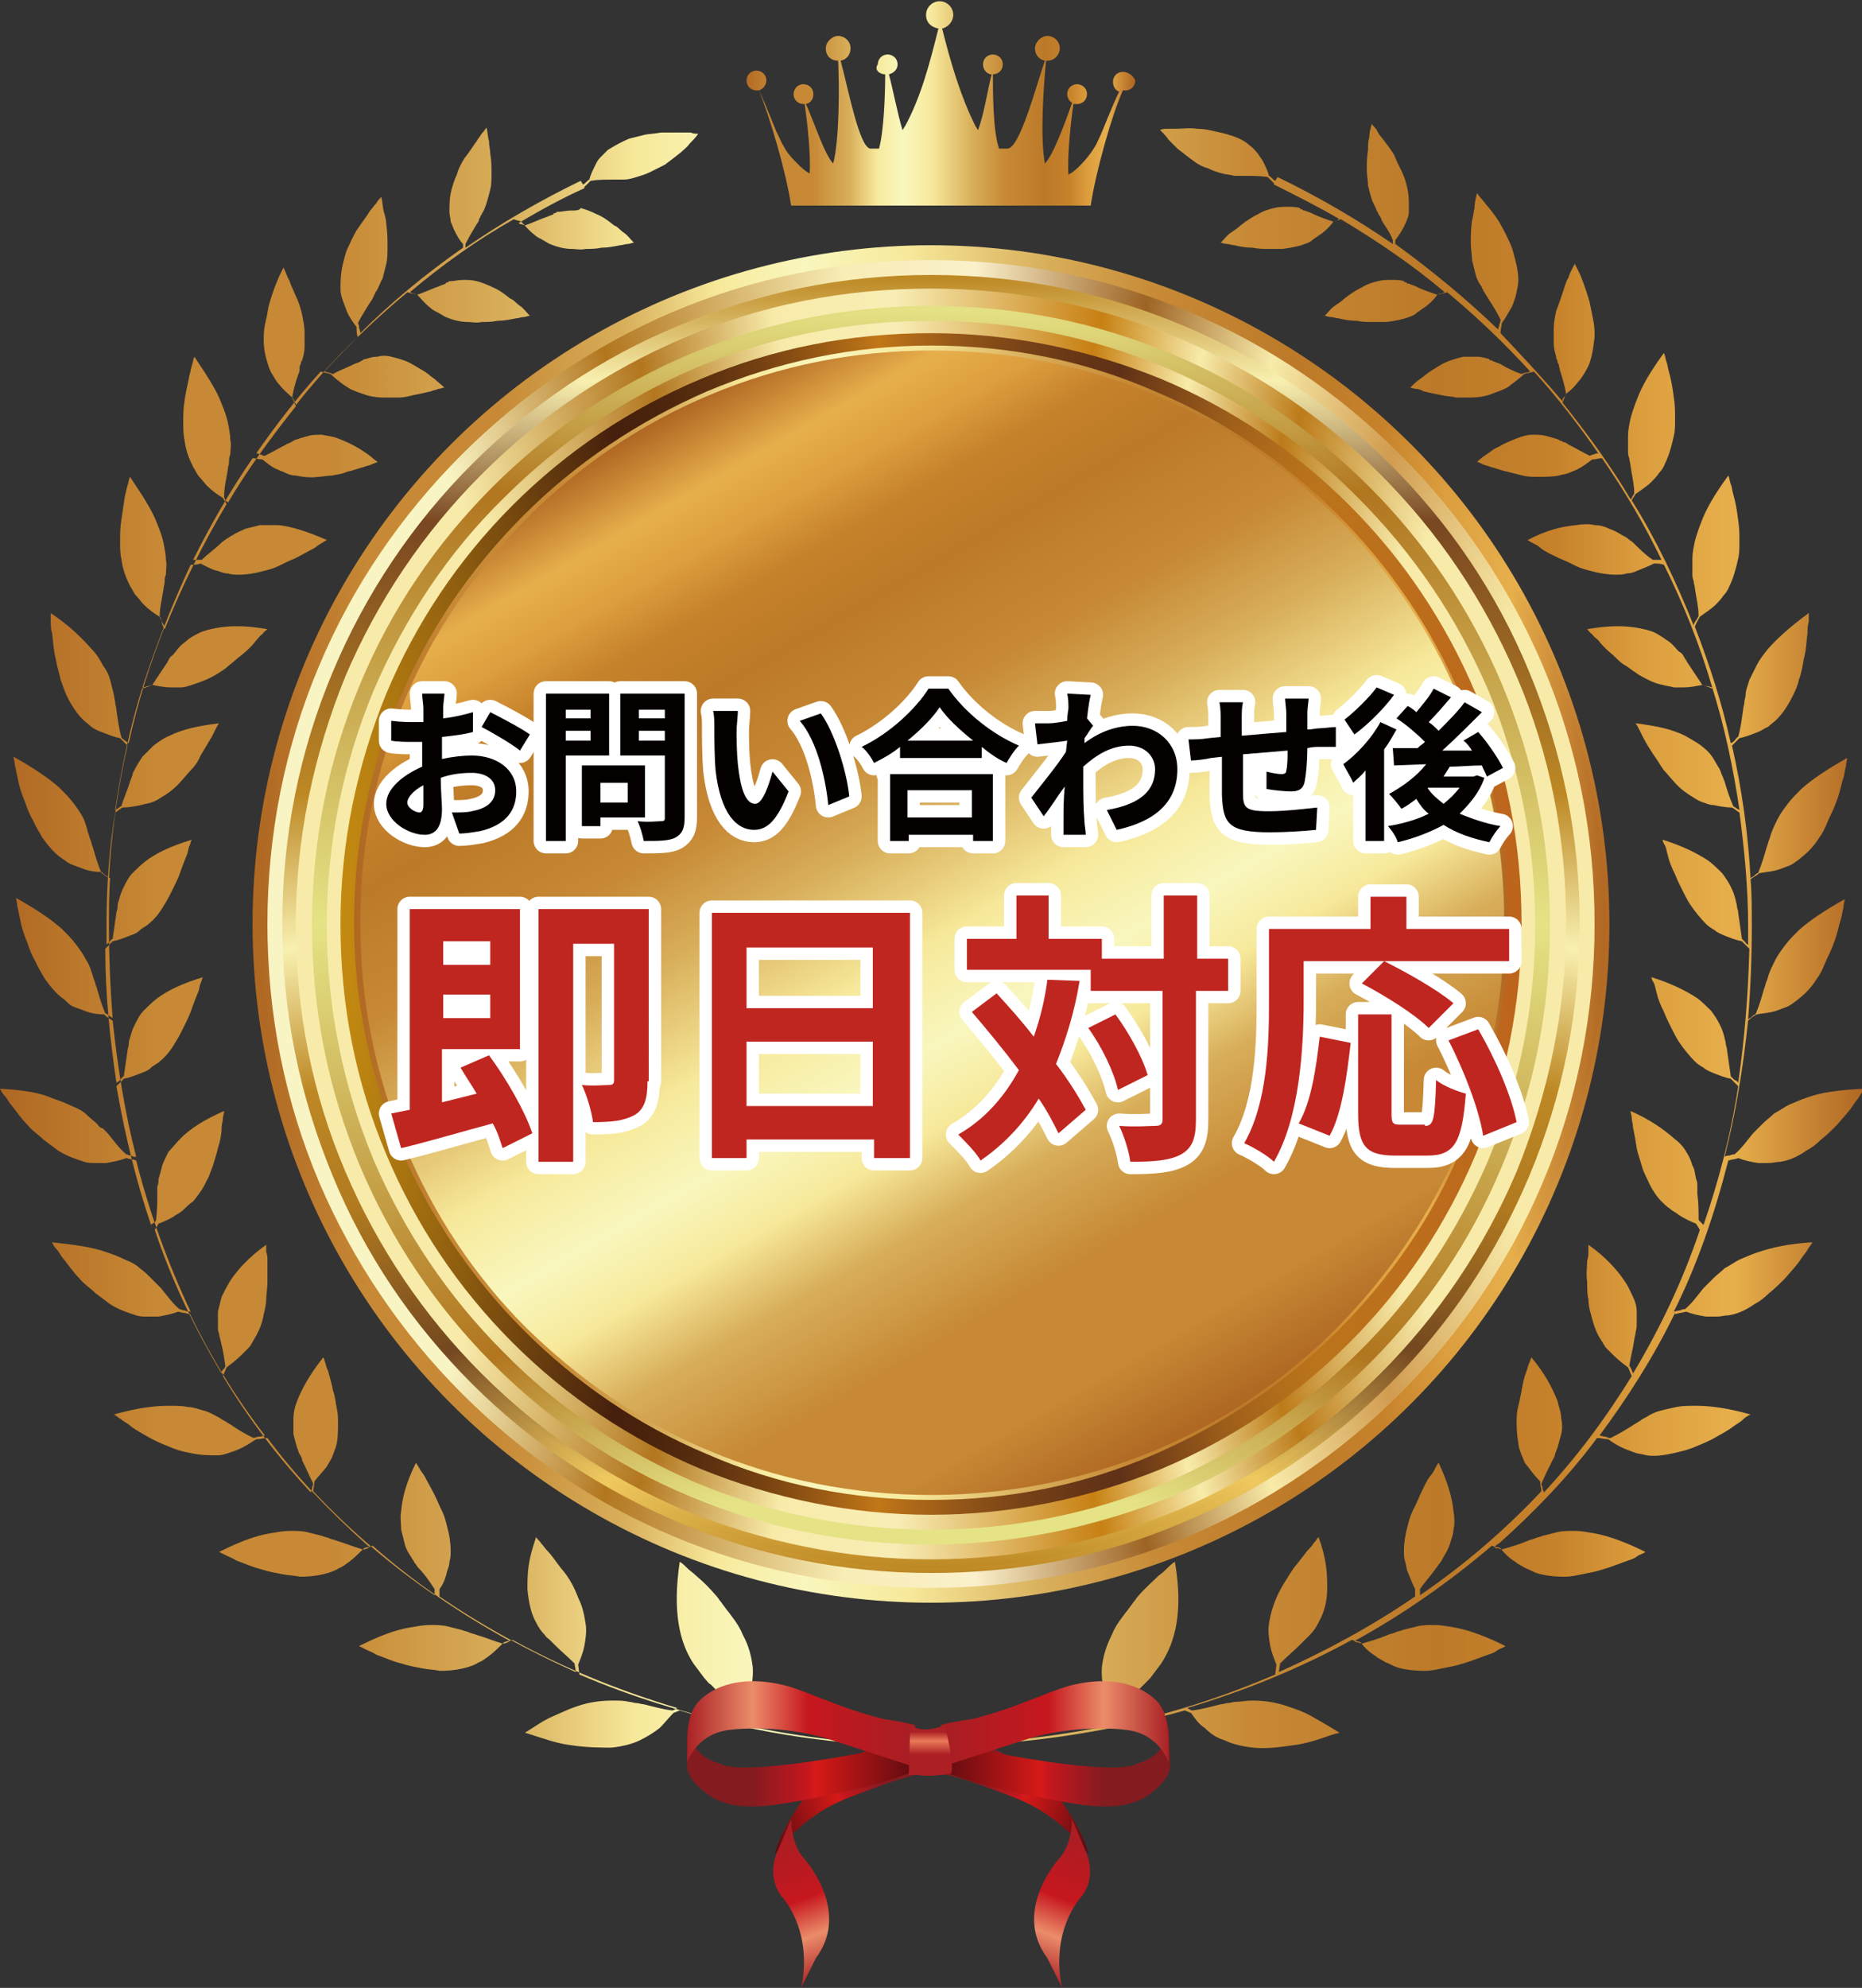 <?xml version="1.0" encoding="utf-8"?>
<!-- Generator: Adobe Illustrator 26.3.1, SVG Export Plug-In . SVG Version: 6.00 Build 0)  -->
<svg version="1.1" id="レイヤー_1" xmlns="http://www.w3.org/2000/svg" xmlns:xlink="http://www.w3.org/1999/xlink" x="0px"
	 y="0px" width="150.4px" height="160.5px" viewBox="0 0 150.4 160.5" style="enable-background:new 0 0 150.4 160.5;"
	 xml:space="preserve">
<rect x="0" y="0" width="150.4" height="160.5" fill="#333333" stroke="none"/>
<style type="text/css">
	.st0{fill:url(#SVGID_1_);}
	.st1{fill:url(#SVGID_00000175315245340651646300000018006685993729862016_);}
	.st2{fill:url(#SVGID_00000007412367025674455670000009652414051771733951_);}
	.st3{fill:url(#SVGID_00000062878572006065531070000005090976593162903219_);}
	.st4{fill:url(#SVGID_00000049189048519175985450000002243788951666905219_);}
	.st5{fill:url(#SVGID_00000024700640073146161480000014545701173712294062_);}
	.st6{fill:url(#SVGID_00000173874989102485045250000009945444811361921982_);}
	.st7{fill:url(#SVGID_00000080185401674884179540000014246854967964579749_);}
	.st8{fill:url(#SVGID_00000013878655675520344670000003987263273238656422_);}
	.st9{fill:url(#SVGID_00000071538364201402211270000015065860883114491784_);}
	.st10{fill:url(#SVGID_00000108997945359043432610000005856409827769230782_);}
	.st11{fill:url(#SVGID_00000067948947626657764890000005410528281209844386_);}
	.st12{fill:url(#SVGID_00000139278938527241935040000008817444497985595016_);}
	.st13{fill:url(#SVGID_00000169551633942343458370000007080894276458912389_);}
	.st14{fill:url(#SVGID_00000023986512674746305950000010237515574497996969_);}
	.st15{fill:url(#SVGID_00000010308292322631911220000016184288306273321347_);}
	.st16{fill:url(#SVGID_00000088835918025277741000000007452593903983366070_);}
	.st17{fill:url(#SVGID_00000150080960714158227500000013166356178491166082_);}
	.st18{fill:url(#SVGID_00000061460194959939669010000009026334113744678020_);}
	.st19{fill:url(#SVGID_00000003812041017256277980000006353562413965346222_);}
	.st20{fill:url(#SVGID_00000096051325746095726830000007896187357714640269_);}
	.st21{fill:url(#SVGID_00000034078276980210109650000015010515536001371579_);}
	.st22{fill:url(#SVGID_00000155829270675703857420000003570369999972223119_);}
	.st23{fill:url(#SVGID_00000012455491854052611840000002976151781103178899_);}
	.st24{fill:url(#SVGID_00000027601554436420834140000013327071018283604097_);}
	.st25{fill:url(#SVGID_00000078758229837707484480000017107547916387969983_);}
	.st26{fill:url(#SVGID_00000033348833932283596590000006472530670873547653_);}
	.st27{enable-background:new    ;}
	.st28{fill:none;stroke:#FFFFFF;stroke-width:2;stroke-linecap:round;stroke-linejoin:round;}
	.st29{fill:#040000;}
	.st30{fill:#C02620;}
</style>
<g>
	<g>
		
			<linearGradient id="SVGID_1_" gradientUnits="userSpaceOnUse" x1="0" y1="86.43" x2="150.358" y2="86.43" gradientTransform="matrix(1 0 0 -1 0 162)">
			<stop  offset="0" style="stop-color:#AF6722"/>
			<stop  offset="8.333330e-02" style="stop-color:#C78935"/>
			<stop  offset="0.179" style="stop-color:#C78935"/>
			<stop  offset="0.273" style="stop-color:#D8AE5A"/>
			<stop  offset="0.342" style="stop-color:#F7E99B"/>
			<stop  offset="0.406" style="stop-color:#F9F7BE"/>
			<stop  offset="0.484" style="stop-color:#F7E99B"/>
			<stop  offset="0.587" style="stop-color:#D8AE5A"/>
			<stop  offset="0.671" style="stop-color:#C78935"/>
			<stop  offset="0.772" style="stop-color:#BC7A29"/>
			<stop  offset="0.834" style="stop-color:#C6812A"/>
			<stop  offset="0.883" style="stop-color:#DC9E3E"/>
			<stop  offset="0.931" style="stop-color:#E7AF4C"/>
			<stop  offset="1" style="stop-color:#B16823"/>
		</linearGradient>
		<path class="st0" d="M146,88.6c-0.6,0.2-1,0.4-1.5,0.6c-0.4,0.2-0.8,0.5-1.2,0.7c-0.3,0.3-0.6,0.5-0.9,0.8
			c-0.1,0.1-0.3,0.3-0.4,0.4c-0.1,0.1-0.3,0.3-0.4,0.4c-0.5,0.6-0.9,1.2-1.5,1.7c-0.1,0-0.2,0-0.4,0.1c-0.1,0-0.3,0-0.4,0.1
			c0.9-3.5,1.5-7.2,1.9-11c0.2-0.2,0.5-0.4,0.7-0.5c0.5-0.1,1-0.1,1.6-0.3c0.3-0.1,0.5-0.2,0.8-0.3c0.3-0.1,0.5-0.3,0.8-0.5
			c0.5-0.4,1.1-0.9,1.6-1.7c0.3-0.4,0.5-0.8,0.7-1.3s0.5-1,0.7-1.6c0.3-0.7,0.4-1.4,0.6-2c0.1-0.3,0.1-0.6,0.2-0.9
			c0-0.3,0.1-0.5,0.1-0.7c-1.6,0.9-2.8,1.7-3.7,2.5c-0.4,0.4-0.8,0.8-1.1,1.2c-0.3,0.4-0.6,0.8-0.8,1.2c-0.2,0.4-0.4,0.8-0.5,1.1
			c-0.1,0.2-0.1,0.4-0.2,0.6c-0.1,0.2-0.1,0.4-0.2,0.6c-0.2,0.7-0.4,1.4-0.7,2.1c-0.1,0-0.2,0.1-0.3,0.2s-0.2,0.1-0.3,0.2
			c0.2-2.5,0.3-5,0.3-7.6c0-1.2,0-2.5-0.1-3.7c0.2-0.2,0.5-0.3,0.7-0.5c0.5-0.1,1-0.1,1.6-0.3c0.3-0.1,0.5-0.2,0.8-0.3
			c0.3-0.1,0.5-0.3,0.8-0.5c0.5-0.4,1.1-0.9,1.6-1.7c0.3-0.4,0.5-0.8,0.7-1.3s0.5-1,0.7-1.6c0.3-0.7,0.4-1.4,0.6-2
			c0.1-0.3,0.1-0.6,0.2-0.9c0-0.3,0.1-0.5,0.1-0.7c-1.6,0.9-2.8,1.7-3.7,2.5c-0.4,0.4-0.8,0.8-1.1,1.2s-0.6,0.8-0.8,1.2
			c-0.2,0.4-0.4,0.8-0.5,1.1c-0.1,0.2-0.1,0.4-0.2,0.6c-0.1,0.2-0.1,0.4-0.2,0.6c-0.2,0.7-0.4,1.4-0.7,2.1c-0.1,0-0.2,0.1-0.3,0.2
			s-0.2,0.1-0.3,0.2c-0.2-3.6-0.7-7.2-1.5-10.7c0.2-0.2,0.4-0.4,0.6-0.6c0.5-0.1,1-0.3,1.5-0.5c0.3-0.1,0.5-0.3,0.8-0.4
			c0.2-0.2,0.5-0.4,0.7-0.6c0.5-0.5,0.9-1.1,1.3-1.9c0.2-0.4,0.4-0.8,0.5-1.3c0.2-0.5,0.3-1.1,0.4-1.7c0.2-0.7,0.2-1.4,0.3-2.1
			c0-0.3,0-0.6,0.1-0.9c0-0.3,0-0.5,0-0.7c-1.5,1.1-2.5,2-3.3,2.9c-0.4,0.5-0.7,0.9-0.9,1.3c-0.2,0.4-0.4,0.8-0.6,1.2
			c-0.1,0.4-0.3,0.8-0.3,1.2c0,0.2-0.1,0.4-0.1,0.6c0,0.2-0.1,0.4-0.1,0.6c-0.1,0.7-0.2,1.5-0.4,2.2c-0.1,0-0.2,0.2-0.3,0.3
			s-0.2,0.2-0.3,0.2c-0.7-3.2-1.7-6.3-2.9-9.4l0,0c0.1-0.3,0.3-0.6,0.4-0.8c0.4-0.3,0.9-0.6,1.3-1c0.2-0.2,0.4-0.4,0.6-0.7
			c0.2-0.2,0.4-0.5,0.5-0.8c0.3-0.6,0.5-1.3,0.7-2.2c0.1-0.4,0.1-0.9,0.1-1.4s0-1.1-0.1-1.7c-0.1-0.8-0.2-1.4-0.4-2.1
			c-0.1-0.3-0.1-0.6-0.2-0.8c-0.1-0.3-0.1-0.5-0.2-0.7c-1.1,1.5-1.8,2.7-2.2,3.8c-0.2,0.5-0.4,1.1-0.5,1.5c-0.1,0.5-0.2,0.9-0.2,1.4
			c0,0.4,0,0.8,0,1.2c0,0.2,0,0.4,0.1,0.6c0,0.2,0.1,0.4,0.1,0.6c0.1,0.7,0.3,1.5,0.3,2.2c0,0.1-0.1,0.2-0.2,0.4
			c-0.1,0.1-0.2,0.3-0.2,0.4c-1.4-3.5-3-6.9-5-10.1c0.1-0.2,0.2-0.3,0.3-0.5c0.4-0.3,0.9-0.6,1.3-1c0.2-0.2,0.4-0.4,0.6-0.7
			c0.2-0.2,0.4-0.5,0.5-0.8c0.3-0.6,0.5-1.3,0.7-2.2c0.1-0.4,0.1-0.9,0.1-1.4s0-1.1-0.1-1.7c-0.1-0.8-0.2-1.4-0.4-2.1
			c-0.1-0.3-0.1-0.6-0.2-0.8c-0.1-0.3-0.1-0.5-0.2-0.7c-1.1,1.5-1.8,2.7-2.2,3.8c-0.2,0.5-0.4,1.1-0.5,1.5c-0.1,0.5-0.2,0.9-0.2,1.4
			c0,0.4,0,0.8,0,1.2c0,0.2,0,0.4,0.1,0.6c0,0.2,0.1,0.4,0.1,0.6c0.1,0.7,0.3,1.5,0.3,2.2c0,0.1-0.1,0.2-0.2,0.4c0,0,0,0.1-0.1,0.1
			c-1.6-2.7-3.5-5.3-5.5-7.8c0.1-0.2,0.2-0.5,0.3-0.7c0.4-0.3,0.7-0.6,1-1c0.2-0.2,0.3-0.4,0.5-0.7c0.1-0.2,0.3-0.5,0.4-0.8
			c0.2-0.6,0.3-1.2,0.4-2.1c0-0.4,0-0.8-0.1-1.3s-0.2-1-0.3-1.5c-0.2-0.7-0.4-1.3-0.6-1.8c-0.1-0.3-0.2-0.5-0.3-0.7
			c-0.1-0.2-0.2-0.4-0.3-0.6c-0.2,0.4-0.4,0.7-0.5,1.1c-0.2,0.3-0.3,0.7-0.4,1c-0.2,0.6-0.4,1.2-0.6,1.7c-0.1,0.5-0.2,1-0.2,1.4
			s0,0.9,0,1.2c0,0.4,0.1,0.8,0.2,1.1c0,0.1,0,0.2,0.1,0.3c0,0.1,0,0.2,0.1,0.3c0,0.2,0.1,0.3,0.1,0.5c0.2,0.6,0.4,1.3,0.5,1.9
			c0,0.1-0.1,0.2-0.2,0.3s-0.1,0.2-0.1,0.3c-1.6-1.9-3.3-3.7-5-5.5l0,0c0-0.3,0.1-0.6,0.1-0.8c0.3-0.4,0.5-0.8,0.8-1.3
			c0.1-0.2,0.2-0.5,0.3-0.8c0.1-0.3,0.1-0.5,0.2-0.9c0.1-0.6,0-1.3-0.2-2.1c-0.1-0.4-0.2-0.8-0.4-1.3c-0.2-0.4-0.4-0.9-0.7-1.4
			c-0.3-0.6-0.7-1.1-1.1-1.6c-0.2-0.2-0.3-0.4-0.5-0.6c-0.2-0.2-0.3-0.4-0.4-0.5c-0.1,0.4-0.2,0.8-0.2,1.2c-0.1,0.4-0.1,0.7-0.2,1
			c-0.1,0.7-0.1,1.3-0.1,1.8s0.1,1,0.1,1.4c0.1,0.4,0.2,0.8,0.3,1.2c0.1,0.4,0.3,0.7,0.5,1c0,0.1,0.1,0.2,0.1,0.2
			c0,0.1,0.1,0.2,0.1,0.2c0.1,0.2,0.2,0.3,0.3,0.5c0.4,0.6,0.7,1.1,1,1.7c0,0.1,0,0.2-0.1,0.4c0,0.2-0.1,0.3-0.1,0.4
			c-2.6-2.5-5.4-4.8-8.3-6.9c0-0.1,0-0.2,0-0.3c0.3-0.4,0.5-0.7,0.7-1.1c0.1-0.2,0.2-0.4,0.3-0.7c0.1-0.2,0.1-0.5,0.1-0.8
			c0-0.6,0-1.2-0.2-1.9c-0.1-0.4-0.2-0.7-0.4-1.1c-0.2-0.4-0.4-0.8-0.6-1.3c-0.3-0.5-0.7-1-1-1.4c-0.2-0.2-0.3-0.4-0.4-0.6
			c-0.1-0.2-0.3-0.3-0.4-0.5c-0.1,0.4-0.2,0.7-0.2,1.1c-0.1,0.3-0.1,0.6-0.1,1c-0.1,0.6-0.1,1.1-0.1,1.6s0.1,0.9,0.1,1.3
			c0.1,0.4,0.2,0.8,0.3,1.1c0.1,0.3,0.3,0.6,0.4,0.9c0,0.1,0.1,0.1,0.1,0.2s0.1,0.1,0.1,0.2c0.1,0.1,0.2,0.3,0.2,0.4
			c0.3,0.5,0.7,1,0.9,1.6c0,0.1,0,0.2,0,0.3c-2.9-2-6-3.8-9.3-5.4l-0.2,0.3l0,0c-0.2-0.1-0.3-0.3-0.5-0.4c-0.1-0.4-0.3-0.8-0.5-1.2
			c-0.1-0.2-0.3-0.4-0.4-0.6c-0.2-0.2-0.3-0.4-0.6-0.6c-0.4-0.4-1-0.7-1.7-0.9c-0.3-0.1-0.7-0.2-1.2-0.3c-0.4-0.1-0.9-0.2-1.4-0.2
			c-0.6-0.1-1.2,0-1.7,0c-0.3,0-0.5,0-0.7,0s-0.4,0-0.6,0.1c0.3,0.3,0.5,0.5,0.7,0.8c0.2,0.2,0.5,0.5,0.7,0.7c0.5,0.4,0.9,0.7,1.3,1
			s0.8,0.5,1.2,0.6c0.4,0.2,0.7,0.3,1.1,0.4c0.3,0.1,0.7,0.1,1,0.2c0.1,0,0.2,0,0.2,0c0.1,0,0.2,0,0.2,0c0.2,0,0.3,0,0.5,0
			c0.6,0,1.2,0,1.8,0.1c0,0,0.1,0.1,0.2,0.2c0.1,0.1,0.2,0.2,0.3,0.3v0.1c1.8,0.9,3.6,1.8,5.3,2.8c-0.1,0-0.1,0-0.2,0.1
			c-0.1,0-0.3,0.1-0.3,0.1c-0.6-0.2-1.2-0.4-1.8-0.7c-0.2-0.1-0.3-0.1-0.5-0.2c-0.1,0-0.2,0-0.2-0.1c-0.1,0-0.2,0-0.2-0.1
			c-0.3-0.1-0.7-0.1-1-0.1c-0.4,0-0.7,0-1.1,0.1s-0.8,0.2-1.3,0.5c-0.4,0.2-0.9,0.5-1.4,0.9c-0.2,0.2-0.5,0.4-0.8,0.6
			s-0.5,0.5-0.8,0.8c0.1,0,0.3,0.1,0.5,0.1s0.4,0.1,0.6,0.1c0.4,0.1,0.9,0.2,1.5,0.2c0.4,0.1,0.9,0.1,1.3,0.1s0.8,0,1.1,0
			c0.7-0.1,1.3-0.2,1.8-0.4c0.3-0.1,0.5-0.2,0.7-0.4c0.2-0.1,0.4-0.3,0.6-0.4c0.4-0.3,0.7-0.6,1-1c0.2-0.1,0.4-0.1,0.6-0.2
			c3,1.8,5.8,3.7,8.4,5.9c-0.1,0-0.2,0.1-0.3,0.1c-0.1,0-0.3,0.1-0.3,0.1c-0.6-0.2-1.2-0.4-1.8-0.7c-0.2-0.1-0.3-0.1-0.5-0.2
			c-0.1,0-0.2,0-0.2-0.1c-0.1,0-0.2,0-0.2-0.1c-0.3-0.1-0.7-0.1-1-0.1c-0.4,0-0.7,0-1.1,0.1s-0.8,0.2-1.3,0.5
			c-0.4,0.2-0.9,0.5-1.4,0.9c-0.2,0.2-0.5,0.4-0.8,0.6s-0.5,0.5-0.8,0.8c0.1,0,0.3,0.1,0.5,0.1s0.4,0.1,0.6,0.1
			c0.4,0.1,0.9,0.2,1.5,0.2c0.4,0.1,0.9,0.1,1.3,0.1s0.8,0,1.1,0c0.7-0.1,1.3-0.2,1.8-0.4c0.3-0.1,0.5-0.2,0.7-0.4
			c0.2-0.1,0.4-0.3,0.6-0.4c0.4-0.3,0.7-0.6,1-1c0.3-0.1,0.5-0.1,0.8-0.2c2.4,2,4.6,4.1,6.7,6.4c-0.1,0-0.2,0.1-0.4,0.1
			c-0.1,0-0.3,0.1-0.3,0.1c-0.6-0.2-1.2-0.5-1.7-0.8c-0.2-0.1-0.3-0.1-0.5-0.2c-0.1,0-0.2-0.1-0.2-0.1c-0.1,0-0.2,0-0.2-0.1
			c-0.3-0.1-0.7-0.2-1-0.2c-0.4,0-0.7,0-1.1,0c-0.4,0.1-0.8,0.2-1.3,0.4c-0.5,0.2-0.9,0.5-1.4,0.8c-0.3,0.2-0.5,0.4-0.8,0.6
			s-0.6,0.5-0.8,0.7c0.1,0,0.3,0.1,0.5,0.1s0.4,0.1,0.6,0.2c0.4,0.1,0.9,0.2,1.4,0.3c0.4,0.1,0.9,0.1,1.2,0.2c0.4,0,0.8,0,1.1,0
			c0.7,0,1.3-0.1,1.8-0.3c0.3-0.1,0.5-0.2,0.8-0.3c0.2-0.1,0.5-0.2,0.7-0.4c0.4-0.3,0.8-0.6,1.1-0.9c0.3-0.1,0.5-0.1,0.8-0.2
			c1.9,2.1,3.6,4.3,5.2,6.6c-0.1,0-0.2,0-0.4,0.1c-0.1,0-0.3,0.1-0.3,0.1c-0.6-0.3-1.1-0.6-1.7-0.9c-0.1-0.1-0.3-0.2-0.4-0.2
			s-0.1-0.1-0.2-0.1s-0.2-0.1-0.2-0.1c-0.3-0.1-0.6-0.2-1-0.3s-0.7-0.1-1.1-0.1s-0.8,0.1-1.3,0.3s-1,0.4-1.5,0.7
			c-0.3,0.1-0.5,0.3-0.8,0.5s-0.6,0.4-0.9,0.7c0.1,0,0.3,0.1,0.5,0.2c0.2,0.1,0.4,0.1,0.6,0.2c0.4,0.1,0.9,0.3,1.4,0.4
			c0.4,0.1,0.8,0.2,1.2,0.3c0.4,0.1,0.8,0.1,1.1,0.1c0.7,0,1.3,0,1.8-0.1c0.3-0.1,0.5-0.1,0.8-0.2c0.2-0.1,0.5-0.2,0.7-0.3
			c0.4-0.2,0.8-0.5,1.2-0.8c0.3,0,0.5-0.1,0.8-0.1l0,0c1.8,2.6,3.4,5.3,4.8,8.2c-0.1,0-0.2,0-0.3,0c-0.2,0-0.3,0-0.4,0
			c-0.6-0.4-1.1-0.9-1.6-1.4c-0.1-0.1-0.3-0.2-0.4-0.3c-0.1-0.1-0.3-0.2-0.5-0.3c-0.3-0.2-0.7-0.4-1-0.5c-0.4-0.2-0.8-0.3-1.2-0.3
			c-0.4-0.1-0.9-0.1-1.5,0c-1.1,0.1-2.4,0.4-3.9,1.2c0.1,0.1,0.3,0.2,0.5,0.3s0.4,0.2,0.6,0.4c0.4,0.3,0.9,0.5,1.5,0.8
			c0.5,0.2,0.9,0.4,1.3,0.6c0.4,0.2,0.8,0.3,1.2,0.4c0.7,0.2,1.4,0.3,2,0.3c0.3,0,0.6,0,0.9-0.1c0.3,0,0.6-0.1,0.8-0.2
			c0.5-0.2,1-0.4,1.4-0.6c0.3,0,0.5,0,0.8,0.1c1.6,3.2,2.9,6.5,3.9,9.9c-0.1,0-0.3-0.1-0.4-0.1c-0.2,0-0.3-0.1-0.4-0.1
			c-0.4-0.6-0.8-1.2-1.2-1.8c-0.1-0.2-0.2-0.3-0.3-0.5s-0.2-0.3-0.4-0.4c-0.3-0.3-0.5-0.6-0.8-0.8s-0.7-0.5-1.1-0.7
			c-0.4-0.2-0.9-0.3-1.4-0.4c-1.1-0.2-2.4-0.2-4.1,0.1c0.1,0.1,0.2,0.3,0.4,0.4c0.1,0.2,0.3,0.3,0.5,0.5c0.3,0.4,0.7,0.8,1.2,1.2
			c0.4,0.4,0.7,0.7,1.1,0.9c0.4,0.3,0.7,0.5,1,0.7c0.7,0.4,1.3,0.7,1.9,0.8c0.3,0.1,0.6,0.1,0.9,0.2c0.3,0,0.6,0,0.8,0
			c0.5,0,1-0.1,1.5-0.2c0.3,0.1,0.6,0.2,0.8,0.3v-0.1c1,3.2,1.7,6.5,2.2,9.9c-0.1,0-0.1-0.1-0.2-0.1c-0.1-0.1-0.3-0.2-0.3-0.2
			c-0.3-0.7-0.5-1.3-0.7-2c-0.1-0.2-0.1-0.3-0.2-0.5c-0.1-0.2-0.1-0.3-0.2-0.5c-0.2-0.3-0.4-0.7-0.6-1c-0.2-0.3-0.5-0.6-0.9-0.9
			c-0.4-0.3-0.8-0.5-1.3-0.8c-1-0.5-2.3-0.8-4-1c0.1,0.1,0.2,0.3,0.3,0.5s0.2,0.4,0.3,0.6c0.2,0.4,0.5,0.9,0.9,1.5
			c0.3,0.4,0.5,0.8,0.8,1.2c0.3,0.3,0.6,0.7,0.8,0.9c0.5,0.6,1.1,1,1.6,1.3c0.3,0.2,0.5,0.3,0.8,0.4s0.5,0.2,0.8,0.2
			c0.5,0.1,1,0.2,1.5,0.2c0.2,0.1,0.4,0.3,0.6,0.4c0.4,3,0.7,6.1,0.7,9.2c0,0.5,0,1,0,1.5c-0.1-0.1-0.2-0.1-0.2-0.2
			c-0.1-0.1-0.2-0.2-0.3-0.3c-0.1-0.7-0.2-1.4-0.3-2.1c0-0.2-0.1-0.4-0.1-0.5c0-0.2-0.1-0.4-0.1-0.5c-0.1-0.4-0.2-0.7-0.4-1.1
			s-0.4-0.7-0.7-1.1c-0.3-0.3-0.7-0.7-1.1-1c-0.9-0.6-2.1-1.2-3.7-1.7c0,0.2,0.1,0.3,0.2,0.5c0.1,0.2,0.1,0.4,0.2,0.7
			c0.1,0.5,0.3,1,0.6,1.6c0.2,0.5,0.4,0.9,0.6,1.3c0.2,0.4,0.4,0.8,0.6,1.1c0.4,0.6,0.9,1.2,1.3,1.6c0.2,0.2,0.5,0.4,0.7,0.5
			c0.2,0.2,0.5,0.3,0.7,0.4c0.5,0.2,1,0.4,1.5,0.5c0.2,0.2,0.4,0.4,0.6,0.6c-0.1,3.8-0.4,7.4-0.9,10.8c-0.1-0.1-0.2-0.2-0.3-0.2
			c-0.1-0.1-0.2-0.2-0.3-0.3c-0.1-0.7-0.2-1.4-0.3-2.1c0-0.2-0.1-0.4-0.1-0.5c0-0.2-0.1-0.4-0.1-0.5c-0.1-0.4-0.2-0.7-0.4-1.1
			s-0.4-0.7-0.7-1.1c-0.3-0.3-0.7-0.7-1.1-1c-0.9-0.6-2.1-1.2-3.7-1.7c0,0.2,0.1,0.3,0.2,0.5c0.1,0.2,0.1,0.4,0.2,0.7
			c0.1,0.5,0.3,1,0.6,1.6c0.2,0.5,0.4,0.9,0.6,1.3c0.2,0.4,0.4,0.8,0.6,1.1c0.4,0.6,0.9,1.2,1.3,1.6c0.2,0.2,0.5,0.4,0.7,0.5
			c0.2,0.2,0.5,0.3,0.7,0.4c0.5,0.2,1,0.4,1.5,0.5c0.2,0.2,0.4,0.4,0.6,0.6c-0.6,4-1.6,7.7-2.8,11.2c0,0,0,0-0.1-0.1
			s-0.2-0.2-0.3-0.3c0-0.7,0-1.4-0.1-2.1c0-0.2,0-0.4,0-0.6s0-0.4-0.1-0.6c-0.1-0.4-0.1-0.8-0.3-1.1c-0.1-0.4-0.3-0.8-0.5-1.1
			c-0.2-0.4-0.6-0.8-1-1.1c-0.8-0.7-1.9-1.5-3.5-2.2c0,0.2,0.1,0.3,0.1,0.6c0,0.2,0.1,0.4,0.1,0.7c0.1,0.5,0.2,1,0.3,1.7
			c0.1,0.5,0.3,1,0.4,1.4c0.1,0.4,0.3,0.8,0.5,1.2c0.3,0.7,0.7,1.3,1.1,1.7c0.2,0.2,0.4,0.4,0.7,0.6c0.2,0.2,0.5,0.3,0.7,0.5
			c0.5,0.3,0.9,0.5,1.4,0.7c0.1,0.2,0.2,0.3,0.3,0.5c-1.4,4.2-3.3,8.1-5.4,11.6c0-0.1-0.1-0.2-0.1-0.3c-0.1-0.1-0.1-0.3-0.2-0.3
			c0.1-0.7,0.3-1.4,0.4-2.1c0-0.2,0.1-0.4,0.1-0.5c0-0.2,0.1-0.4,0.1-0.6c0-0.4,0-0.8,0-1.2c0-0.4-0.1-0.8-0.3-1.2
			c-0.2-0.4-0.4-0.9-0.7-1.3c-0.6-0.9-1.5-1.9-2.9-2.9c0,0.2,0,0.4,0,0.6s0,0.4-0.1,0.7c0,0.5-0.1,1.1,0,1.7c0,0.5,0,1,0.1,1.4
			c0,0.4,0.1,0.9,0.2,1.2c0.2,0.8,0.4,1.4,0.7,1.9c0.2,0.3,0.3,0.5,0.5,0.8c0.2,0.2,0.4,0.4,0.6,0.6c0.4,0.4,0.8,0.7,1.2,1
			c0.1,0.2,0.2,0.5,0.3,0.7c-2.1,3.4-4.4,6.5-7.1,9.4c0-0.1-0.1-0.2-0.1-0.3c0-0.2-0.1-0.3-0.1-0.4c0.3-0.7,0.6-1.3,0.9-1.9
			c0.1-0.2,0.2-0.3,0.2-0.5c0.1-0.2,0.1-0.3,0.2-0.5c0.1-0.4,0.2-0.7,0.3-1.1c0.1-0.4,0.1-0.8,0-1.3c0-0.5-0.2-0.9-0.3-1.4
			c-0.4-1-1-2.2-2.1-3.5c-0.1,0.2-0.1,0.3-0.2,0.5s-0.1,0.4-0.2,0.6c-0.2,0.5-0.3,1-0.4,1.6c-0.1,0.5-0.2,1-0.3,1.4
			c-0.1,0.4-0.1,0.9-0.1,1.2c0,0.8,0.1,1.4,0.2,2c0.1,0.3,0.2,0.6,0.3,0.8c0.1,0.3,0.2,0.5,0.4,0.7c0.3,0.4,0.6,0.8,1,1.2
			c0,0.3,0.1,0.5,0.1,0.8c-3,3.2-6.3,6-9.8,8.4v-0.1c0-0.2,0-0.3,0-0.4c0.4-0.6,0.9-1.1,1.3-1.7c0.1-0.1,0.2-0.3,0.3-0.4
			c0.1-0.1,0.2-0.3,0.3-0.5c0.2-0.3,0.4-0.7,0.5-1c0.1-0.4,0.3-0.8,0.3-1.2c0.1-0.4,0.1-0.9,0-1.5c-0.1-1.1-0.5-2.4-1.2-3.9
			c-0.1,0.1-0.2,0.3-0.3,0.5c-0.1,0.2-0.2,0.4-0.4,0.6c-0.3,0.4-0.5,0.9-0.8,1.5c-0.2,0.5-0.4,0.9-0.6,1.3s-0.3,0.8-0.4,1.2
			c-0.2,0.7-0.3,1.4-0.3,2c0,0.3,0,0.6,0.1,0.9s0.1,0.6,0.2,0.8c0.2,0.5,0.4,1,0.6,1.4c0,0.2,0,0.4,0,0.6c-3.5,2.4-7.2,4.4-11,6.1
			c0-0.2,0.1-0.6,0.1-0.7c0.5-0.5,1.1-1,1.6-1.5c0.1-0.1,0.3-0.3,0.4-0.4c0.1-0.1,0.3-0.3,0.4-0.4c0.3-0.3,0.5-0.6,0.7-1
			c0.4-0.7,0.7-1.6,0.7-2.7c0-0.6,0-1.2-0.1-1.9c-0.1-0.7-0.3-1.5-0.6-2.3c-0.1,0.1-0.2,0.3-0.4,0.5c-0.1,0.2-0.3,0.4-0.5,0.6
			c-0.3,0.4-0.7,0.9-1.1,1.4c-0.6,0.9-1.1,1.7-1.4,2.4s-0.5,1.4-0.6,2.1c-0.1,0.6,0,1.2,0.1,1.8c0.1,0.5,0.3,1,0.5,1.5l-0.1,0.8
			c-4.2,1.8-8.5,3.2-12.9,4.1c0-0.1,0-0.2,0-0.3c0-0.2,0-0.4,0-0.5c0.1-0.2,0.2-0.3,0.3-0.5c0.1-0.2,0.3-0.4,0.5-0.5
			c0.2-0.2,0.3-0.3,0.5-0.5s0.3-0.3,0.5-0.5s0.3-0.3,0.5-0.5s0.3-0.3,0.5-0.5c0.3-0.4,0.6-0.8,0.9-1.2c1.1-1.7,1.8-4.1,1.1-8.2
			c-0.2,0.1-0.4,0.3-0.6,0.5s-0.4,0.4-0.7,0.6c-0.5,0.5-1.1,1-1.7,1.7c-0.1,0.1-0.2,0.3-0.3,0.4c-0.1,0.1-0.2,0.3-0.3,0.4
			c-0.2,0.3-0.4,0.5-0.6,0.8c-0.4,0.5-0.7,1-0.9,1.5c-0.5,1-0.7,1.8-0.8,2.6c-0.1,1.5,0.4,2.8,1.1,3.8c0,0.3,0,0.5,0,0.8
			c-5,1.1-10.2,1.6-15.2,1.7c-5.1,0-10.2-0.6-15.2-1.7c0-0.3,0-0.5,0-0.8c0.7-1.1,1.2-2.3,1.1-3.8c-0.1-0.8-0.3-1.7-0.8-2.6
			c-0.2-0.5-0.5-1-0.9-1.5c-0.2-0.3-0.4-0.5-0.6-0.8c-0.1-0.1-0.2-0.3-0.3-0.4c-0.1-0.1-0.2-0.3-0.3-0.4c-0.6-0.7-1.1-1.2-1.7-1.7
			c-0.2-0.2-0.5-0.4-0.7-0.6s-0.4-0.4-0.6-0.5c-0.6,4.1,0,6.5,1.1,8.2c0.3,0.4,0.6,0.8,0.9,1.2c0.2,0.2,0.3,0.4,0.5,0.5
			c0.2,0.2,0.3,0.3,0.5,0.5s0.3,0.3,0.5,0.5s0.3,0.3,0.5,0.5s0.3,0.3,0.5,0.5c0.1,0.2,0.2,0.3,0.3,0.5c0,0.1,0,0.3,0,0.5
			c0,0.1,0,0.2,0,0.3c-4.4-1-8.7-2.3-12.9-4.1l-0.1-0.8c0.2-0.5,0.4-1,0.5-1.5c0.1-0.6,0.2-1.2,0.1-1.8c-0.1-0.6-0.2-1.3-0.6-2.1
			c-0.3-0.8-0.7-1.6-1.4-2.4c-0.4-0.5-0.7-1-1.1-1.4c-0.2-0.2-0.3-0.4-0.5-0.6c-0.1-0.2-0.3-0.3-0.4-0.5c-0.3,0.9-0.5,1.6-0.6,2.3
			c-0.1,0.7-0.1,1.3-0.1,1.9c0.1,1.1,0.3,2,0.7,2.7c0.2,0.4,0.4,0.7,0.7,1c0.1,0.2,0.3,0.3,0.4,0.4c0.1,0.1,0.3,0.3,0.4,0.4
			c0.5,0.5,1.1,1,1.6,1.5c0,0.1,0.1,0.4,0.1,0.7c-3.8-1.7-7.5-3.7-11-6.1c0-0.2,0-0.4,0-0.6c0.3-0.4,0.5-0.9,0.6-1.4
			c0.1-0.3,0.2-0.5,0.2-0.8c0.1-0.3,0.1-0.6,0.1-0.9c0-0.6-0.1-1.3-0.3-2c-0.1-0.4-0.2-0.8-0.4-1.2c-0.2-0.4-0.4-0.9-0.6-1.3
			c-0.3-0.6-0.6-1.1-0.8-1.5c-0.1-0.2-0.3-0.4-0.4-0.6c-0.1-0.2-0.2-0.3-0.3-0.5c-0.8,1.6-1.1,2.8-1.2,3.9c-0.1,0.5,0,1,0,1.5
			c0.1,0.4,0.2,0.8,0.3,1.2c0.1,0.4,0.3,0.7,0.5,1c0.1,0.2,0.2,0.3,0.3,0.5c0.1,0.1,0.2,0.3,0.3,0.4c0.5,0.5,0.9,1.1,1.3,1.7
			c0,0.1,0,0.2,0,0.4v0.1c-3.5-2.4-6.8-5.2-9.8-8.4c0-0.3,0.1-0.5,0.1-0.8c0.3-0.4,0.7-0.8,1-1.2c0.1-0.2,0.3-0.5,0.4-0.7
			c0.1-0.3,0.2-0.5,0.3-0.8c0.2-0.6,0.2-1.3,0.2-2c0-0.4,0-0.8-0.1-1.2c-0.1-0.4-0.1-0.9-0.3-1.4c-0.1-0.6-0.3-1.2-0.4-1.6
			c-0.1-0.2-0.2-0.5-0.2-0.6c-0.1-0.2-0.1-0.4-0.2-0.5c-1.1,1.4-1.7,2.5-2.1,3.5c-0.2,0.5-0.3,1-0.3,1.4s0,0.9,0,1.3
			c0.1,0.4,0.2,0.8,0.3,1.1c0.1,0.2,0.1,0.4,0.2,0.5c0.1,0.2,0.2,0.3,0.2,0.5c0.3,0.6,0.6,1.3,0.9,1.9c0,0.1-0.1,0.2-0.1,0.4
			c0,0.1-0.1,0.2-0.1,0.3c-2.6-2.8-5-5.9-7.1-9.4c0.1-0.2,0.2-0.5,0.3-0.7c0.4-0.3,0.8-0.6,1.2-1c0.2-0.2,0.4-0.4,0.6-0.6
			s0.3-0.5,0.5-0.8c0.3-0.5,0.6-1.2,0.7-1.9c0.1-0.4,0.2-0.8,0.2-1.2c0-0.4,0.1-0.9,0.1-1.4c0-0.6,0-1.2,0-1.7c0-0.2,0-0.5-0.1-0.7
			c0-0.2,0-0.4,0-0.6c-1.4,1-2.3,2-2.9,2.9c-0.3,0.5-0.5,0.9-0.7,1.3c-0.1,0.4-0.2,0.8-0.3,1.2c0,0.4,0,0.8,0,1.2
			c0,0.2,0,0.4,0.1,0.6c0,0.2,0.1,0.4,0.1,0.5c0.2,0.7,0.3,1.4,0.4,2.1c0,0.1-0.1,0.2-0.2,0.3c-0.1,0.1-0.1,0.2-0.1,0.3
			c-2.1-3.5-4-7.4-5.4-11.6c0.1-0.2,0.2-0.3,0.3-0.5c0.5-0.2,1-0.4,1.4-0.7c0.2-0.1,0.5-0.3,0.7-0.5s0.4-0.4,0.7-0.6
			c0.4-0.5,0.8-1,1.1-1.7c0.2-0.3,0.3-0.7,0.5-1.2c0.1-0.4,0.3-0.9,0.4-1.4c0.2-0.6,0.3-1.2,0.3-1.7c0-0.2,0.1-0.5,0.1-0.7
			s0.1-0.4,0.1-0.6c-1.6,0.7-2.7,1.4-3.5,2.2c-0.4,0.4-0.7,0.8-1,1.1c-0.2,0.4-0.4,0.8-0.5,1.1c-0.1,0.4-0.2,0.8-0.3,1.1
			c0,0.2,0,0.4-0.1,0.6c0,0.2,0,0.4,0,0.6c0,0.7,0,1.4-0.1,2.1c0,0.1-0.1,0.2-0.3,0.3c0,0,0,0-0.1,0.1c-1.2-3.5-2.1-7.2-2.8-11.2
			c0.2-0.2,0.4-0.4,0.6-0.6c0.5-0.1,1-0.3,1.5-0.5c0.3-0.1,0.5-0.2,0.7-0.4c0.2-0.2,0.5-0.3,0.7-0.5c0.5-0.4,0.9-0.9,1.3-1.6
			c0.2-0.3,0.4-0.7,0.6-1.1c0.2-0.4,0.4-0.8,0.6-1.3c0.2-0.6,0.4-1.1,0.6-1.6c0.1-0.2,0.1-0.5,0.2-0.7s0.1-0.4,0.2-0.5
			c-1.7,0.5-2.9,1.1-3.7,1.7c-0.4,0.3-0.8,0.7-1.1,1s-0.5,0.7-0.7,1.1s-0.3,0.7-0.4,1.1c-0.1,0.2-0.1,0.4-0.1,0.5
			c0,0.2-0.1,0.4-0.1,0.5c-0.1,0.7-0.2,1.4-0.3,2.1c-0.1,0-0.2,0.2-0.3,0.3c-0.1,0.1-0.2,0.2-0.3,0.2c-0.5-3.4-0.9-7-0.9-10.8
			c0.2-0.2,0.4-0.4,0.6-0.6c0.5-0.1,1-0.3,1.5-0.5c0.3-0.1,0.5-0.2,0.7-0.4c0.2-0.2,0.5-0.3,0.7-0.5c0.5-0.4,0.9-0.9,1.3-1.6
			c0.2-0.3,0.4-0.7,0.6-1.1c0.2-0.4,0.4-0.8,0.6-1.3c0.2-0.6,0.4-1.1,0.6-1.6c0.1-0.2,0.1-0.5,0.2-0.7c0.1-0.2,0.1-0.4,0.2-0.5
			c-1.7,0.5-2.9,1.1-3.7,1.7c-0.4,0.3-0.8,0.7-1.1,1s-0.5,0.7-0.7,1.1s-0.3,0.7-0.4,1.1c-0.1,0.2-0.1,0.4-0.1,0.5
			c0,0.2-0.1,0.4-0.1,0.5c-0.1,0.7-0.2,1.4-0.3,2.1c-0.1,0-0.2,0.2-0.3,0.3c-0.1,0.1-0.2,0.1-0.2,0.2c0-0.5,0-1,0-1.5
			c0-3.1,0.2-6.2,0.7-9.2c0.2-0.1,0.4-0.3,0.6-0.4c0.5,0,1-0.1,1.5-0.2c0.3-0.1,0.5-0.1,0.8-0.2s0.5-0.2,0.8-0.4
			c0.5-0.3,1.1-0.7,1.6-1.3c0.3-0.3,0.5-0.6,0.8-0.9c0.3-0.3,0.6-0.7,0.8-1.2c0.3-0.5,0.6-1,0.9-1.5c0.1-0.2,0.2-0.4,0.3-0.6
			c0.1-0.2,0.2-0.4,0.3-0.5c-1.7,0.2-3,0.5-4,1c-0.5,0.2-0.9,0.5-1.3,0.8c-0.3,0.3-0.6,0.6-0.9,0.9c-0.2,0.3-0.4,0.6-0.6,1
			c-0.1,0.2-0.2,0.3-0.2,0.5c-0.1,0.2-0.1,0.3-0.2,0.5c-0.2,0.7-0.5,1.3-0.7,2c-0.1,0-0.2,0.1-0.3,0.2c-0.1,0-0.1,0.1-0.2,0.1
			c0.5-3.4,1.2-6.7,2.2-9.9v0.1c0.3-0.1,0.6-0.2,0.8-0.3c0.5,0.1,1,0.2,1.5,0.2c0.3,0,0.6,0,0.8,0c0.3,0,0.6-0.1,0.9-0.2
			c0.6-0.2,1.2-0.4,1.9-0.8c0.3-0.2,0.7-0.4,1-0.7c0.4-0.3,0.7-0.6,1.1-0.9c0.5-0.4,0.9-0.8,1.2-1.2c0.2-0.2,0.3-0.4,0.5-0.5
			c0.1-0.2,0.3-0.3,0.4-0.4c-1.7-0.3-3-0.3-4.1-0.1c-0.5,0.1-1,0.2-1.4,0.4s-0.8,0.4-1.1,0.7c-0.3,0.2-0.6,0.5-0.8,0.8
			c-0.1,0.1-0.2,0.3-0.4,0.4c-0.1,0.1-0.2,0.3-0.3,0.5c-0.4,0.6-0.8,1.2-1.2,1.8c-0.1,0-0.2,0.1-0.4,0.1c-0.2,0.1-0.4,0.1-0.4,0.1
			c1.1-3.4,2.4-6.7,3.9-9.9c0.3,0,0.5,0,0.8-0.1c0.4,0.2,0.9,0.5,1.4,0.6c0.3,0.1,0.5,0.2,0.8,0.2c0.3,0.1,0.6,0.1,0.9,0.1
			c0.6,0,1.3-0.1,2-0.3c0.4-0.1,0.8-0.2,1.2-0.4c0.4-0.2,0.8-0.4,1.3-0.6c0.6-0.3,1.1-0.6,1.5-0.8c0.2-0.1,0.4-0.3,0.6-0.4
			c0.2-0.1,0.3-0.2,0.5-0.3c-1.6-0.7-2.9-1.1-3.9-1.2c-0.5,0-1,0-1.5,0c-0.4,0.1-0.8,0.2-1.2,0.3c-0.4,0.2-0.7,0.3-1,0.5
			c-0.2,0.1-0.3,0.2-0.5,0.3c-0.1,0.1-0.3,0.2-0.4,0.3c-0.5,0.5-1.1,0.9-1.6,1.4c-0.1,0-0.2,0-0.4,0c-0.1,0-0.2,0-0.3,0
			c1.4-2.8,3-5.6,4.8-8.2l0,0c0.3,0,0.5,0.1,0.8,0.1c0.4,0.3,0.7,0.6,1.2,0.8c0.2,0.1,0.5,0.2,0.7,0.3s0.5,0.2,0.8,0.2
			c0.5,0.1,1.2,0.2,1.8,0.1c0.3,0,0.7-0.1,1.1-0.1c0.4-0.1,0.8-0.1,1.2-0.3c0.5-0.1,1-0.3,1.4-0.4c0.2-0.1,0.4-0.1,0.6-0.2
			c0.2-0.1,0.3-0.1,0.5-0.2c-0.3-0.2-0.6-0.5-0.9-0.7s-0.6-0.4-0.8-0.5c-0.5-0.3-1-0.5-1.5-0.7s-0.9-0.2-1.3-0.3
			c-0.4,0-0.8,0-1.1,0.1c-0.4,0.1-0.7,0.2-1,0.3c-0.1,0-0.2,0.1-0.2,0.1c-0.1,0-0.1,0.1-0.2,0.1c-0.1,0.1-0.3,0.1-0.4,0.2
			c-0.6,0.3-1.1,0.6-1.7,0.9c-0.1,0-0.2,0-0.3-0.1c-0.1,0-0.3-0.1-0.4-0.1c1.6-2.3,3.3-4.5,5.2-6.6c0.3,0.1,0.5,0.1,0.8,0.2
			c0.3,0.3,0.7,0.6,1.1,0.9c0.2,0.1,0.4,0.3,0.7,0.4c0.2,0.1,0.5,0.2,0.8,0.3c0.5,0.2,1.1,0.3,1.8,0.3c0.3,0,0.7,0,1.1,0
			c0.4,0,0.8-0.1,1.2-0.2c0.5-0.1,1-0.2,1.4-0.3c0.2-0.1,0.4-0.1,0.6-0.2c0.2,0,0.3-0.1,0.5-0.1c-0.3-0.3-0.6-0.5-0.8-0.7
			c-0.3-0.2-0.5-0.4-0.8-0.6c-0.5-0.3-1-0.6-1.4-0.8c-0.5-0.2-0.9-0.3-1.3-0.4c-0.4-0.1-0.8-0.1-1.1,0c-0.4,0-0.7,0.1-1,0.2
			c-0.1,0-0.2,0-0.2,0.1c-0.1,0-0.2,0.1-0.2,0.1c-0.2,0.1-0.3,0.1-0.5,0.2c-0.6,0.3-1.2,0.5-1.7,0.8c-0.1,0-0.2-0.1-0.3-0.1
			c-0.1,0-0.3-0.1-0.4-0.1c2.1-2.3,4.3-4.4,6.7-6.4c0.3,0.1,0.5,0.1,0.8,0.2c0.3,0.3,0.6,0.7,1,1c0.2,0.2,0.4,0.3,0.6,0.4
			c0.2,0.1,0.5,0.3,0.7,0.4c0.5,0.2,1.1,0.4,1.8,0.4c0.3,0,0.7,0.1,1.1,0c0.4,0,0.8,0,1.3-0.1c0.5,0,1-0.1,1.5-0.2
			c0.2,0,0.4-0.1,0.6-0.1c0.2,0,0.3-0.1,0.5-0.1c-0.3-0.3-0.5-0.6-0.8-0.8c-0.3-0.2-0.5-0.5-0.8-0.6c-0.5-0.4-0.9-0.7-1.4-0.9
			c-0.4-0.2-0.9-0.4-1.3-0.5c-0.4-0.1-0.8-0.1-1.1-0.1c-0.4,0-0.7,0.1-1,0.1c-0.1,0-0.2,0-0.2,0.1c-0.1,0-0.2,0-0.2,0.1
			c-0.2,0.1-0.3,0.1-0.5,0.2c-0.6,0.2-1.2,0.5-1.8,0.7c-0.1,0-0.2-0.1-0.3-0.1s-0.2-0.1-0.3-0.1c2.6-2.2,5.4-4.2,8.4-5.9
			c0.2,0.1,0.4,0.1,0.6,0.2c0.3,0.3,0.6,0.7,1,1c0.2,0.2,0.4,0.3,0.6,0.4c0.2,0.1,0.5,0.3,0.7,0.4c0.5,0.2,1.1,0.4,1.8,0.4
			c0.3,0,0.7,0.1,1.1,0c0.4,0,0.8,0,1.3-0.1c0.5,0,1-0.1,1.5-0.2c0.2,0,0.4-0.1,0.6-0.1c0.2,0,0.3-0.1,0.5-0.1
			c-0.3-0.3-0.5-0.6-0.8-0.8c-0.3-0.2-0.5-0.5-0.8-0.6c-0.5-0.4-0.9-0.7-1.4-0.9c-0.4-0.2-0.9-0.4-1.3-0.5C46.8,17,46.5,17,46.1,17
			s-0.7,0.1-1,0.1c-0.1,0-0.2,0-0.2,0.1c-0.1,0-0.2,0-0.2,0.1c-0.2,0.1-0.3,0.1-0.5,0.2c-0.6,0.2-1.2,0.5-1.8,0.7
			c-0.1,0-0.2-0.1-0.3-0.1s-0.1,0-0.2-0.1c1.7-1,3.5-2,5.3-2.8v-0.1c0.1-0.1,0.2-0.2,0.3-0.3s0.2-0.2,0.2-0.2
			c0.6-0.1,1.2-0.1,1.8-0.1c0.2,0,0.3,0,0.5,0c0.1,0,0.2,0,0.2,0c0.1,0,0.2,0,0.2,0c0.3,0,0.7-0.1,1-0.2c0.3-0.1,0.7-0.2,1.1-0.4
			c0.4-0.2,0.8-0.4,1.2-0.6c0.4-0.3,0.8-0.6,1.3-1c0.2-0.2,0.5-0.4,0.7-0.7c0.2-0.2,0.5-0.5,0.7-0.8c-0.2,0-0.4,0-0.6-0.1
			c-0.2,0-0.5,0-0.7,0c-0.5,0-1.1,0-1.7,0c-0.5,0.1-1,0.1-1.4,0.2c-0.4,0.1-0.8,0.2-1.2,0.3c-0.7,0.3-1.2,0.6-1.7,0.9
			c-0.2,0.2-0.4,0.4-0.6,0.6c-0.2,0.2-0.3,0.4-0.4,0.6c-0.2,0.4-0.4,0.8-0.5,1.2c-0.2,0.1-0.3,0.3-0.5,0.4l0,0l-0.2-0.3
			c-3.3,1.6-6.4,3.4-9.3,5.4c0-0.1,0-0.2,0-0.3c0.3-0.6,0.6-1.1,0.9-1.6c0.1-0.1,0.2-0.3,0.2-0.4s0.1-0.1,0.1-0.2s0.1-0.1,0.1-0.2
			c0.2-0.3,0.3-0.6,0.4-0.9c0.1-0.3,0.2-0.7,0.3-1.1c0.1-0.4,0.1-0.8,0.1-1.3s0-1-0.1-1.6c0-0.3-0.1-0.6-0.1-1
			c-0.1-0.3-0.1-0.7-0.2-1.1c-0.1,0.1-0.2,0.3-0.4,0.5c-0.1,0.2-0.3,0.4-0.4,0.6c-0.3,0.4-0.6,0.9-1,1.4c-0.3,0.5-0.5,0.9-0.6,1.3
			c-0.2,0.4-0.3,0.8-0.4,1.1c-0.2,0.7-0.2,1.3-0.2,1.9c0,0.3,0.1,0.5,0.1,0.8c0.1,0.2,0.2,0.5,0.3,0.7c0.2,0.4,0.4,0.8,0.7,1.1
			c0,0.1,0,0.2,0,0.3c-3,2.1-5.8,4.4-8.3,6.9c0-0.1,0-0.2-0.1-0.4c0-0.2,0-0.3-0.1-0.4c0.3-0.6,0.7-1.2,1-1.7
			c0.1-0.1,0.2-0.3,0.3-0.5c0-0.1,0.1-0.2,0.1-0.2c0-0.1,0.1-0.2,0.1-0.2c0.2-0.3,0.3-0.7,0.5-1c0.1-0.4,0.2-0.8,0.3-1.2
			c0.1-0.4,0.1-0.9,0.1-1.4s0-1.1-0.1-1.8c0-0.3-0.1-0.7-0.2-1c-0.1-0.4-0.1-0.8-0.2-1.2c-0.1,0.1-0.3,0.3-0.4,0.5
			c-0.2,0.2-0.3,0.4-0.5,0.6c-0.3,0.5-0.7,1-1.1,1.6c-0.3,0.5-0.5,1-0.7,1.4s-0.3,0.9-0.4,1.3c-0.2,0.8-0.2,1.5-0.2,2.1
			c0,0.3,0.1,0.6,0.2,0.9s0.2,0.5,0.3,0.8c0.2,0.5,0.5,0.9,0.8,1.3c0,0.3,0,0.6,0.1,0.8l0,0c-1.8,1.7-3.5,3.6-5,5.5
			c0-0.1-0.1-0.2-0.1-0.3c-0.1-0.1-0.1-0.3-0.2-0.3c0.1-0.7,0.3-1.3,0.5-1.9c0.1-0.2,0.1-0.3,0.1-0.5c0-0.1,0-0.2,0.1-0.3
			c0-0.1,0-0.2,0.1-0.3c0.1-0.3,0.2-0.7,0.2-1.1s0-0.8,0-1.2c0-0.4-0.1-0.9-0.2-1.4s-0.3-1.1-0.6-1.7c-0.1-0.3-0.3-0.6-0.4-1
			c-0.2-0.3-0.3-0.7-0.5-1.1c-0.1,0.2-0.2,0.4-0.3,0.6c-0.1,0.2-0.2,0.5-0.3,0.7c-0.2,0.5-0.4,1.1-0.6,1.8c-0.1,0.6-0.2,1.1-0.3,1.5
			c-0.1,0.5-0.1,0.9-0.1,1.3c0,0.8,0.2,1.5,0.4,2.1c0.1,0.3,0.2,0.5,0.4,0.8c0.1,0.2,0.3,0.5,0.5,0.7c0.3,0.4,0.7,0.7,1,1
			c0.1,0.2,0.2,0.5,0.3,0.7c-2,2.5-3.9,5.1-5.5,7.8c0,0,0-0.1-0.1-0.1c-0.1-0.1-0.2-0.3-0.2-0.4c0-0.8,0.2-1.5,0.3-2.2
			c0-0.2,0.1-0.4,0.1-0.6c0-0.2,0-0.4,0.1-0.6c0-0.4,0.1-0.8,0-1.2c0-0.4-0.1-0.9-0.2-1.4s-0.3-1-0.5-1.5c-0.4-1.1-1.2-2.3-2.2-3.8
			c-0.1,0.2-0.1,0.4-0.2,0.7c-0.1,0.3-0.1,0.5-0.2,0.8c-0.1,0.6-0.3,1.3-0.4,2.1c-0.1,0.6-0.1,1.2-0.1,1.7s0,1,0.1,1.4
			c0.1,0.9,0.4,1.6,0.7,2.2c0.2,0.3,0.3,0.6,0.5,0.8c0.2,0.2,0.4,0.5,0.6,0.7c0.4,0.4,0.8,0.7,1.3,1c0.1,0.2,0.2,0.3,0.3,0.5
			c-1.9,3.2-3.6,6.6-5,10.1c-0.1-0.1-0.1-0.2-0.2-0.4C13,50,13,49.8,12.9,49.8c0-0.8,0.2-1.5,0.3-2.2c0-0.2,0.1-0.4,0.1-0.6
			c0-0.2,0-0.4,0.1-0.6c0-0.4,0.1-0.8,0-1.2c0-0.4-0.1-0.9-0.2-1.4c-0.1-0.5-0.3-1-0.5-1.5c-0.4-1.1-1.2-2.3-2.2-3.8
			c-0.1,0.2-0.1,0.4-0.2,0.7c-0.1,0.3-0.1,0.5-0.2,0.8c-0.1,0.6-0.2,1.3-0.3,2c-0.1,0.6-0.1,1.2-0.1,1.7s0,1,0.1,1.4
			c0.1,0.9,0.4,1.6,0.7,2.2c0.2,0.3,0.3,0.6,0.5,0.8s0.4,0.5,0.6,0.7c0.4,0.4,0.8,0.7,1.3,1c0.1,0.3,0.3,0.6,0.4,0.8l0,0
			c-1.2,3-2.2,6.2-2.9,9.4c-0.1-0.1-0.2-0.1-0.3-0.2c-0.1-0.1-0.3-0.2-0.3-0.3c-0.2-0.7-0.3-1.5-0.4-2.2c0-0.2-0.1-0.4-0.1-0.6
			c0-0.2-0.1-0.4-0.1-0.6c-0.1-0.4-0.2-0.8-0.3-1.2s-0.3-0.8-0.6-1.2c-0.2-0.4-0.5-0.9-0.9-1.3c-0.8-0.9-1.8-1.9-3.3-2.9
			c0,0.2,0,0.5,0,0.7c0,0.3,0,0.6,0.1,0.9c0.1,0.6,0.1,1.3,0.3,2.1c0.1,0.6,0.3,1.2,0.4,1.7c0.2,0.5,0.3,0.9,0.5,1.3
			c0.4,0.8,0.8,1.4,1.3,1.9c0.2,0.2,0.5,0.4,0.7,0.6c0.3,0.2,0.5,0.3,0.8,0.4c0.5,0.2,1,0.4,1.5,0.5c0.2,0.2,0.4,0.4,0.6,0.6
			C9.5,63.7,9,67.3,8.8,70.9c-0.1-0.1-0.2-0.1-0.3-0.2s-0.3-0.2-0.3-0.2c-0.3-0.7-0.5-1.4-0.7-2.1c-0.1-0.2-0.1-0.4-0.2-0.6
			s-0.1-0.4-0.2-0.6C7,66.8,6.9,66.4,6.7,66c-0.2-0.4-0.5-0.8-0.8-1.2c-0.3-0.4-0.7-0.8-1.1-1.2c-0.9-0.8-2.1-1.6-3.7-2.5
			c0,0.2,0.1,0.4,0.1,0.7c0.1,0.3,0.1,0.5,0.2,0.9c0.1,0.6,0.3,1.3,0.6,2c0.2,0.6,0.4,1.1,0.7,1.6c0.2,0.5,0.5,0.9,0.7,1.3
			c0.5,0.7,1,1.3,1.6,1.7c0.3,0.2,0.5,0.4,0.8,0.5s0.5,0.2,0.8,0.3c0.5,0.2,1,0.3,1.6,0.3c0.2,0.2,0.5,0.4,0.7,0.5
			c-0.1,1.2-0.1,2.5-0.1,3.7c0,2.6,0.1,5.1,0.3,7.6C9,82.1,8.9,82.1,8.8,82s-0.3-0.2-0.3-0.2c-0.3-0.7-0.5-1.4-0.7-2.1
			c-0.1-0.2-0.1-0.4-0.2-0.6s-0.1-0.4-0.2-0.6c-0.1-0.4-0.3-0.8-0.5-1.1c-0.2-0.4-0.5-0.8-0.8-1.2C5.8,75.8,5.4,75.4,5,75
			c-0.9-0.8-2.1-1.6-3.7-2.5c0,0.2,0.1,0.4,0.1,0.7c0.1,0.3,0.1,0.5,0.2,0.9c0.1,0.6,0.3,1.3,0.6,2c0.2,0.6,0.4,1.1,0.7,1.6
			c0.2,0.5,0.5,0.9,0.7,1.3c0.5,0.7,1,1.3,1.6,1.7C5.5,81,5.7,81.2,6,81.3c0.3,0.1,0.5,0.2,0.8,0.3c0.5,0.2,1,0.3,1.6,0.3
			c0.2,0.2,0.5,0.4,0.7,0.5c0.4,3.8,1,7.5,1.9,11c-0.1,0-0.3,0-0.4-0.1c-0.2,0-0.3-0.1-0.4-0.1c-0.6-0.5-1-1.1-1.5-1.7
			c-0.1-0.1-0.3-0.3-0.4-0.4c-0.1,0-0.3-0.1-0.4-0.3C7.6,90.5,7.3,90.3,7,90s-0.7-0.5-1.2-0.7c-0.4-0.2-0.9-0.4-1.5-0.6
			C3.2,88.2,1.8,88,0,87.9c0.1,0.2,0.2,0.4,0.4,0.6s0.3,0.5,0.5,0.7c0.4,0.5,0.8,1.1,1.3,1.6c0.4,0.5,0.9,0.8,1.3,1.2
			c0.4,0.3,0.8,0.6,1.2,0.9c0.8,0.5,1.5,0.7,2.1,0.9c0.3,0.1,0.6,0.1,0.9,0.1s0.6,0,0.9,0c0.5-0.1,1.1-0.2,1.6-0.4
			c0.3,0.1,0.6,0.1,0.8,0.2c1.1,4.3,2.6,8.4,4.4,12.2c-0.1,0-0.3,0-0.5-0.1c-0.2,0-0.3-0.1-0.4-0.1c-0.6-0.5-1-1.1-1.5-1.7
			c-0.1-0.1-0.3-0.3-0.4-0.4c-0.1-0.1-0.3-0.3-0.4-0.4c-0.3-0.3-0.6-0.6-0.9-0.8c-0.3-0.3-0.7-0.5-1.2-0.7c-0.4-0.2-0.9-0.4-1.5-0.6
			c-1.1-0.4-2.5-0.6-4.4-0.8c0.1,0.2,0.2,0.4,0.4,0.6c0.2,0.2,0.3,0.5,0.5,0.7c0.4,0.5,0.8,1.1,1.3,1.6c0.4,0.5,0.9,0.8,1.3,1.2
			c0.4,0.3,0.8,0.6,1.2,0.9c0.8,0.5,1.5,0.7,2.1,0.9c0.3,0.1,0.6,0.1,0.9,0.1c0.3,0,0.6,0,0.9,0c0.5-0.1,1.1-0.2,1.6-0.4
			c0.3,0.1,0.6,0.1,0.9,0.2V106c1.7,3.5,3.7,6.8,6.1,9.9c-0.1,0-0.3,0.1-0.5,0.1s-0.3,0.1-0.4,0.1c-0.7-0.3-1.3-0.7-1.9-1.1
			c-0.2-0.1-0.3-0.2-0.5-0.3c-0.2-0.1-0.3-0.2-0.5-0.3c-0.4-0.2-0.7-0.4-1.1-0.5s-0.9-0.3-1.3-0.3c-0.5-0.1-1-0.1-1.6-0.1
			c-1.2,0-2.6,0.2-4.4,0.7c0.2,0.1,0.4,0.3,0.6,0.4c0.2,0.2,0.5,0.3,0.7,0.5c0.5,0.4,1.1,0.7,1.8,1.1c0.6,0.3,1.1,0.5,1.6,0.7
			s0.9,0.3,1.4,0.4c0.9,0.2,1.6,0.2,2.3,0.2c0.3,0,0.6-0.1,0.9-0.2s0.6-0.2,0.8-0.3c0.5-0.2,0.9-0.5,1.4-0.8c0.3,0,0.6-0.1,0.9-0.1
			l0,0c2.3,3.1,5,5.9,7.9,8.5c0.1,0.1,0.2,0.2,0.4,0.3c-0.1,0-0.2,0.1-0.2,0.1c-0.2,0.1-0.3,0.1-0.4,0.1c-0.7-0.2-1.4-0.5-2.1-0.7
			c-0.2-0.1-0.4-0.1-0.6-0.2s-0.4-0.1-0.6-0.2c-0.4-0.1-0.8-0.2-1.2-0.3c-0.4-0.1-0.9-0.1-1.4-0.1s-1,0.1-1.6,0.2
			c-1.2,0.2-2.5,0.7-4.1,1.5c0.2,0.1,0.4,0.2,0.6,0.3c0.2,0.1,0.5,0.2,0.8,0.4c0.6,0.2,1.2,0.5,2,0.7c0.6,0.2,1.2,0.3,1.7,0.4
			s1,0.1,1.4,0.2c0.9,0,1.6-0.1,2.3-0.3c0.3-0.1,0.6-0.2,0.9-0.4c0.3-0.1,0.5-0.3,0.8-0.5c0.4-0.3,0.8-0.7,1.2-1.1
			c0.2-0.1,0.5-0.1,0.7-0.2c3.4,3,7.1,5.5,11.1,7.7c-0.1,0-0.1,0.1-0.2,0.1c-0.2,0.1-0.3,0.1-0.4,0.1c-0.7-0.2-1.4-0.5-2.1-0.7
			c-0.2-0.1-0.4-0.1-0.6-0.2c-0.2-0.1-0.4-0.1-0.6-0.2c-0.4-0.1-0.8-0.2-1.2-0.3s-0.9-0.1-1.4-0.1s-1,0.1-1.6,0.2
			c-1.2,0.2-2.5,0.7-4.1,1.5c0.2,0.1,0.4,0.2,0.6,0.3s0.5,0.2,0.8,0.4c0.6,0.2,1.2,0.5,2,0.7c0.6,0.2,1.2,0.3,1.7,0.4
			c0.5,0.1,1,0.1,1.4,0.2c0.9,0,1.6-0.1,2.3-0.3c0.3-0.1,0.6-0.2,0.9-0.4c0.3-0.1,0.5-0.3,0.8-0.5c0.4-0.3,0.8-0.7,1.2-1.1
			c0.2-0.1,0.5-0.1,0.7-0.2c4.2,2.3,8.6,4.1,13.3,5.5c-0.2,0.1-0.3,0.2-0.4,0.2c-0.8-0.1-1.5-0.3-2.3-0.5c-0.2,0-0.4-0.1-0.6-0.1
			c-0.2,0-0.4-0.1-0.6-0.1c-0.4-0.1-0.8-0.1-1.3-0.1c-0.9,0-1.9,0.1-3,0.5c-0.6,0.2-1.2,0.5-1.9,0.8s-1.4,0.8-2.2,1.3
			c0.4,0.1,0.9,0.3,1.6,0.5c0.6,0.2,1.3,0.4,2.1,0.5c1.3,0.2,2.4,0.2,3.3,0.2c0.9-0.1,1.7-0.3,2.3-0.6s1.1-0.6,1.6-1
			c0.4-0.4,0.7-0.8,1.1-1.2l0.5-0.2c6.4,1.9,13.2,2.9,20.2,2.9l0,0c0.1,0,0.1,0,0.2,0s0.1,0,0.2,0l0,0c7-0.1,13.8-1.1,20.2-2.9
			l0.5,0.2c0.3,0.4,0.6,0.9,1.1,1.2c0.4,0.4,0.9,0.8,1.6,1c0.6,0.3,1.4,0.5,2.3,0.6s2,0,3.3-0.2c0.8-0.1,1.5-0.3,2.1-0.5
			s1.1-0.4,1.6-0.5c-0.8-0.5-1.5-0.9-2.2-1.3c-0.7-0.4-1.3-0.6-1.9-0.8c-1.1-0.4-2.1-0.5-3-0.5c-0.4,0-0.9,0.1-1.3,0.1
			c-0.2,0-0.4,0.1-0.6,0.1s-0.4,0.1-0.6,0.1c-0.8,0.2-1.5,0.4-2.3,0.5c-0.1,0-0.2-0.1-0.4-0.2c4.7-1.4,9.1-3.2,13.3-5.5
			c0.2,0.1,0.5,0.1,0.7,0.2c0.3,0.4,0.7,0.8,1.2,1.1c0.2,0.2,0.5,0.3,0.8,0.5c0.3,0.1,0.6,0.3,0.9,0.4c0.6,0.2,1.4,0.3,2.3,0.3
			c0.5,0,0.9-0.1,1.4-0.2c0.5-0.1,1.1-0.2,1.7-0.4c0.7-0.2,1.4-0.5,2-0.7c0.3-0.1,0.6-0.2,0.8-0.4c0.2-0.1,0.5-0.2,0.6-0.3
			c-1.6-0.8-3-1.3-4.1-1.5c-0.6-0.1-1.1-0.2-1.6-0.2s-1,0-1.4,0.1s-0.8,0.2-1.2,0.3c-0.2,0.1-0.4,0.1-0.6,0.2
			c-0.2,0.1-0.4,0.1-0.6,0.2c-0.7,0.3-1.4,0.5-2.1,0.7c-0.1,0-0.2-0.1-0.4-0.1c-0.1,0-0.2-0.1-0.2-0.1c4-2.2,7.7-4.8,11.1-7.7
			c0.2,0.1,0.5,0.1,0.7,0.2c0.3,0.4,0.7,0.8,1.2,1.1c0.2,0.2,0.5,0.3,0.8,0.5c0.3,0.1,0.6,0.3,0.9,0.4c0.6,0.2,1.4,0.3,2.3,0.3
			c0.5,0,0.9-0.1,1.4-0.2c0.5-0.1,1.1-0.2,1.7-0.4c0.7-0.2,1.4-0.5,2-0.7c0.3-0.1,0.6-0.2,0.8-0.4c0.2-0.1,0.5-0.2,0.6-0.3
			c-1.6-0.8-3-1.3-4.1-1.5c-0.6-0.1-1.1-0.2-1.6-0.2s-1,0-1.4,0.1s-0.8,0.2-1.2,0.3c-0.2,0.1-0.4,0.1-0.6,0.2s-0.4,0.1-0.6,0.2
			c-0.7,0.3-1.4,0.5-2.1,0.7c-0.1,0-0.2-0.1-0.4-0.1c-0.1,0-0.2-0.1-0.2-0.1c0.1-0.1,0.2-0.2,0.4-0.3c2.9-2.6,5.6-5.4,7.9-8.5l0,0
			c0.3,0,0.6,0.1,0.9,0.1c0.4,0.3,0.9,0.6,1.4,0.8c0.3,0.1,0.5,0.2,0.8,0.3c0.3,0.1,0.6,0.1,0.9,0.2c0.7,0.1,1.4,0,2.3-0.2
			c0.4-0.1,0.9-0.2,1.4-0.4c0.5-0.2,1-0.4,1.6-0.7c0.7-0.4,1.3-0.7,1.8-1.1c0.3-0.2,0.5-0.3,0.7-0.5s0.4-0.3,0.6-0.4
			c-1.8-0.5-3.2-0.7-4.4-0.7c-0.6,0-1.1,0-1.6,0.1s-0.9,0.2-1.3,0.3c-0.4,0.1-0.8,0.3-1.1,0.5c-0.2,0.1-0.4,0.2-0.5,0.3
			c-0.2,0.1-0.3,0.2-0.5,0.3c-0.6,0.4-1.3,0.8-1.9,1.1c-0.1,0-0.2,0-0.4-0.1c-0.2,0-0.4-0.1-0.5-0.1c2.3-3.1,4.4-6.4,6.1-9.9v0.1
			c0.3-0.1,0.6-0.1,0.9-0.2c0.5,0.2,1,0.3,1.6,0.4c0.3,0,0.6,0,0.9,0c0.3,0,0.6-0.1,0.9-0.1c0.7-0.1,1.4-0.4,2.1-0.9
			c0.4-0.2,0.8-0.5,1.2-0.9c0.4-0.3,0.8-0.7,1.3-1.2c0.5-0.6,1-1.1,1.3-1.6c0.2-0.3,0.4-0.5,0.5-0.7s0.3-0.4,0.4-0.6
			c-1.8,0.1-3.2,0.4-4.4,0.8c-0.6,0.2-1,0.4-1.5,0.6c-0.4,0.2-0.8,0.5-1.2,0.7c-0.3,0.3-0.6,0.5-0.9,0.8c-0.1,0.1-0.3,0.3-0.4,0.4
			c-0.1,0.1-0.3,0.3-0.4,0.4c-0.5,0.6-0.9,1.2-1.5,1.7c-0.1,0-0.2,0-0.4,0.1c-0.2,0-0.4,0.1-0.5,0.1c1.9-3.8,3.3-7.9,4.4-12.2
			c0.3-0.1,0.6-0.1,0.8-0.2c0.5,0.2,1,0.3,1.6,0.4c0.3,0,0.6,0,0.9,0c0.3,0,0.6-0.1,0.9-0.1c0.7-0.1,1.4-0.4,2.1-0.9
			c0.4-0.2,0.8-0.5,1.2-0.9c0.4-0.3,0.8-0.7,1.3-1.2c0.5-0.6,1-1.1,1.3-1.6c0.2-0.3,0.4-0.5,0.5-0.7s0.3-0.4,0.4-0.6
			C148.5,88,147.1,88.2,146,88.6z"/>
	</g>
	<g>
		<g>
			
				<linearGradient id="SVGID_00000156572845617452141650000016319057306533901465_" gradientUnits="userSpaceOnUse" x1="-58.784" y1="139.616" x2="-44.665" y2="139.616" gradientTransform="matrix(0.936 0.352 0.352 -0.936 81.388 293.606)">
				<stop  offset="0.283" style="stop-color:#841B1F"/>
				<stop  offset="0.52" style="stop-color:#C6171E"/>
				<stop  offset="0.551" style="stop-color:#D71918"/>
				<stop  offset="1" style="stop-color:#570B10"/>
			</linearGradient>
			<path style="fill:url(#SVGID_00000156572845617452141650000016319057306533901465_);" d="M76.4,139.9c0,0,5.4,1.3,8.2,4
				c0,0,2.8,3.4,3.3,5.8c0,0-2-3-5.8-4.5c0,0-6-2.4-6.8-2L76.4,139.9z"/>
			
				<linearGradient id="SVGID_00000075120717823557156130000007604740860922116005_" gradientUnits="userSpaceOnUse" x1="-44.964" y1="126.132" x2="-44.964" y2="139.162" gradientTransform="matrix(0.936 0.352 0.352 -0.936 81.388 293.606)">
				<stop  offset="0" style="stop-color:#A91F24"/>
				<stop  offset="0.283" style="stop-color:#EB8C6A"/>
				<stop  offset="0.52" style="stop-color:#C6171E"/>
				<stop  offset="1" style="stop-color:#A51F24"/>
			</linearGradient>
			<path style="fill:url(#SVGID_00000075120717823557156130000007604740860922116005_);" d="M85.8,160.5c0,0-1.1-3.9,1.4-7.2
				c0,0,1.4-1.3,0.6-3.6l-1.2-2.8c0,0,0,2-1,3.1c0,0-3.9,4.2-1,8.1L85.8,160.5z"/>
		</g>
		<g>
			
				<linearGradient id="SVGID_00000031889042273980279970000002782350166437241022_" gradientUnits="userSpaceOnUse" x1="-1114.221" y1="-257.413" x2="-1100.102" y2="-257.413" gradientTransform="matrix(-0.936 0.352 -0.352 -0.936 -1058.571 293.606)">
				<stop  offset="0.283" style="stop-color:#841B1F"/>
				<stop  offset="0.52" style="stop-color:#C6171E"/>
				<stop  offset="0.551" style="stop-color:#D71918"/>
				<stop  offset="1" style="stop-color:#570B10"/>
			</linearGradient>
			<path style="fill:url(#SVGID_00000031889042273980279970000002782350166437241022_);" d="M74.1,139.9c0,0-5.4,1.3-8.2,4
				c0,0-2.8,3.4-3.3,5.8c0,0,2-3,5.8-4.5c0,0,6-2.4,6.8-2L74.1,139.9z"/>
			
				<linearGradient id="SVGID_00000077301764745430420770000014959574470704564114_" gradientUnits="userSpaceOnUse" x1="-1100.4" y1="-270.898" x2="-1100.4" y2="-257.867" gradientTransform="matrix(-0.936 0.352 -0.352 -0.936 -1058.571 293.606)">
				<stop  offset="0" style="stop-color:#A91F24"/>
				<stop  offset="0.283" style="stop-color:#EB8C6A"/>
				<stop  offset="0.52" style="stop-color:#C6171E"/>
				<stop  offset="1" style="stop-color:#A51F24"/>
			</linearGradient>
			<path style="fill:url(#SVGID_00000077301764745430420770000014959574470704564114_);" d="M64.7,160.5c0,0,1.1-3.9-1.4-7.2
				c0,0-1.4-1.3-0.6-3.6l1.2-2.8c0,0,0,2,1,3.1c0,0,3.9,4.2,1,8.1L64.7,160.5z"/>
		</g>
		<g>
			
				<linearGradient id="SVGID_00000005260307629165367590000006731188510103486627_" gradientUnits="userSpaceOnUse" x1="55.465" y1="19.523" x2="74.323" y2="19.523" gradientTransform="matrix(1 0 0 -1 0 162)">
				<stop  offset="0.283" style="stop-color:#841B1F"/>
				<stop  offset="0.52" style="stop-color:#C6171E"/>
				<stop  offset="0.551" style="stop-color:#D71918"/>
				<stop  offset="1" style="stop-color:#570B10"/>
			</linearGradient>
			<path style="fill:url(#SVGID_00000005260307629165367590000006731188510103486627_);" d="M55.6,139.1c0,0-0.2,2.6,2.6,3.3
				c0,0,1.1,1.2,13.1-1.2l3.1,1.6c-0.1,0-0.7,0.3-0.8,0.3c-0.8,0.3-1.6,0.6-2.4,0.8c-2,0.6-4.1,1-6.1,1.4c-1.7,0.3-3.6,0.7-5.4,0.5
				c-0.9-0.1-1.8-0.4-2.5-0.9s-1.7-1.4-1.7-2.3C55.5,141.4,55.6,140.3,55.6,139.1C55.6,139.2,55.6,139.2,55.6,139.1z"/>
			
				<linearGradient id="SVGID_00000055704021535007846460000006463208416440033442_" gradientUnits="userSpaceOnUse" x1="55.454" y1="22.731" x2="74.323" y2="22.731" gradientTransform="matrix(1 0 0 -1 0 162)">
				<stop  offset="0" style="stop-color:#A91F24"/>
				<stop  offset="0.283" style="stop-color:#EB8C6A"/>
				<stop  offset="0.52" style="stop-color:#C6171E"/>
				<stop  offset="1" style="stop-color:#A51F24"/>
			</linearGradient>
			<path style="fill:url(#SVGID_00000055704021535007846460000006463208416440033442_);" d="M73.9,139.3c0-0.1-2.3-0.5-2.5-0.5
				c-1.6-0.4-3.1-0.9-4.6-1.5c-1.1-0.4-2.2-0.9-3.3-1.2c-2.3-0.6-5-0.6-6.9,1.1c-1.1,1-1.1,2.7-1.1,4v1.1c0,0,0.7-2.2,3.2-2.6
				c0,0,3.5-0.6,7.9,0.6l7.7,2.5C74.3,142.9,73.9,139.3,73.9,139.3z"/>
		</g>
		<g>
			
				<linearGradient id="SVGID_00000136411340063363615540000008291155119306857389_" gradientUnits="userSpaceOnUse" x1="-762.705" y1="19.523" x2="-743.847" y2="19.523" gradientTransform="matrix(-1 0 0 -1 -668.205 162)">
				<stop  offset="0.283" style="stop-color:#841B1F"/>
				<stop  offset="0.52" style="stop-color:#C6171E"/>
				<stop  offset="0.551" style="stop-color:#D71918"/>
				<stop  offset="1" style="stop-color:#570B10"/>
			</linearGradient>
			<path style="fill:url(#SVGID_00000136411340063363615540000008291155119306857389_);" d="M94.4,139.1c0,0,0.2,2.6-2.6,3.3
				c0,0-1.1,1.2-13.1-1.2l-3.1,1.6c0.1,0,0.7,0.3,0.8,0.3c0.8,0.3,1.6,0.6,2.4,0.8c2,0.6,4.1,1,6.1,1.4c1.7,0.3,3.6,0.7,5.4,0.5
				c0.9-0.1,1.8-0.4,2.5-0.9s1.7-1.4,1.7-2.3C94.5,141.4,94.4,140.3,94.4,139.1C94.4,139.2,94.4,139.2,94.4,139.1z"/>
			
				<linearGradient id="SVGID_00000072266091170158285750000006839727186953727643_" gradientUnits="userSpaceOnUse" x1="-762.699" y1="22.731" x2="-743.83" y2="22.731" gradientTransform="matrix(-1 0 0 -1 -668.205 162)">
				<stop  offset="0" style="stop-color:#A91F24"/>
				<stop  offset="0.283" style="stop-color:#EB8C6A"/>
				<stop  offset="0.52" style="stop-color:#C6171E"/>
				<stop  offset="1" style="stop-color:#A51F24"/>
			</linearGradient>
			<path style="fill:url(#SVGID_00000072266091170158285750000006839727186953727643_);" d="M76,139.3c0-0.1,2.3-0.5,2.5-0.5
				c1.6-0.4,3.1-0.9,4.6-1.5c1.1-0.4,2.2-0.9,3.3-1.2c2.3-0.6,5-0.6,6.9,1.1c1.1,1,1.1,2.7,1.1,4v1.1c0,0-0.7-2.2-3.2-2.6
				c0,0-3.5-0.6-7.9,0.6l-7.7,2.5C75.6,142.9,76,139.3,76,139.3z"/>
		</g>
		
			<linearGradient id="SVGID_00000021819677359580432150000013271739810933259144_" gradientUnits="userSpaceOnUse" x1="75.151" y1="18.697" x2="75.151" y2="22.823" gradientTransform="matrix(1 0 0 -1 0 162)">
			<stop  offset="0.4" style="stop-color:#AC1F24"/>
			<stop  offset="0.663" style="stop-color:#EA7A59"/>
			<stop  offset="0.846" style="stop-color:#AC1F24"/>
		</linearGradient>
		<path style="fill:url(#SVGID_00000021819677359580432150000013271739810933259144_);" d="M73.5,139.2c0,0,0.7,0.9,2.8,0.1
			c0,0,0.9,3.3,0.5,3.9c0,0-1.8,0.3-2.7,0.1h-0.7l0.1-3.2L73.5,139.2z"/>
	</g>
	<g>
		
			<linearGradient id="SVGID_00000094617332034231914150000009999712306188855480_" gradientUnits="userSpaceOnUse" x1="20.4" y1="87.4" x2="130" y2="87.4" gradientTransform="matrix(1 0 0 -1 0 162)">
			<stop  offset="0" style="stop-color:#AF6722"/>
			<stop  offset="8.333330e-02" style="stop-color:#C78935"/>
			<stop  offset="0.179" style="stop-color:#C78935"/>
			<stop  offset="0.273" style="stop-color:#D8AE5A"/>
			<stop  offset="0.342" style="stop-color:#F7E99B"/>
			<stop  offset="0.406" style="stop-color:#F9F7BE"/>
			<stop  offset="0.484" style="stop-color:#F7E99B"/>
			<stop  offset="0.587" style="stop-color:#D8AE5A"/>
			<stop  offset="0.671" style="stop-color:#C78935"/>
			<stop  offset="0.772" style="stop-color:#BC7A29"/>
			<stop  offset="0.834" style="stop-color:#C6812A"/>
			<stop  offset="0.883" style="stop-color:#DC9E3E"/>
			<stop  offset="0.931" style="stop-color:#E7AF4C"/>
			<stop  offset="1" style="stop-color:#B16823"/>
		</linearGradient>
		<circle style="fill:url(#SVGID_00000094617332034231914150000009999712306188855480_);" cx="75.2" cy="74.6" r="54.8"/>
		
			<linearGradient id="SVGID_00000102529415292026972900000016576079772238451604_" gradientUnits="userSpaceOnUse" x1="20.7" y1="87.5" x2="129.555" y2="87.5" gradientTransform="matrix(1 0 0 -1 0 162)">
			<stop  offset="0" style="stop-color:#AF6722"/>
			<stop  offset="8.333330e-02" style="stop-color:#C78935"/>
			<stop  offset="0.179" style="stop-color:#C78935"/>
			<stop  offset="0.273" style="stop-color:#D8AE5A"/>
			<stop  offset="0.342" style="stop-color:#F7E99B"/>
			<stop  offset="0.406" style="stop-color:#F9F7BE"/>
			<stop  offset="0.484" style="stop-color:#F7E99B"/>
			<stop  offset="0.587" style="stop-color:#D8AE5A"/>
			<stop  offset="0.671" style="stop-color:#C78935"/>
			<stop  offset="0.772" style="stop-color:#BC7A29"/>
			<stop  offset="0.834" style="stop-color:#C6812A"/>
			<stop  offset="0.883" style="stop-color:#DC9E3E"/>
			<stop  offset="0.931" style="stop-color:#E7AF4C"/>
			<stop  offset="1" style="stop-color:#B16823"/>
		</linearGradient>
		<path style="fill:url(#SVGID_00000102529415292026972900000016576079772238451604_);" d="M75.2,129c-7.3,0-14.5-1.4-21.2-4.3
			C47.5,122,41.7,118,36.7,113S27.8,102.2,25,95.7c-2.8-6.7-4.3-13.8-4.3-21.2c0-7.3,1.4-14.5,4.3-21.2C27.7,46.8,31.7,41,36.7,36
			S47.5,27.1,54,24.3c6.7-2.8,13.8-4.3,21.2-4.3c7.3,0,14.5,1.4,21.2,4.3c6.5,2.7,12.3,6.7,17.3,11.7s8.9,10.8,11.7,17.3
			c2.8,6.7,4.3,13.8,4.3,21.2c0,7.3-1.4,14.5-4.3,21.2c-2.7,6.5-6.7,12.3-11.7,17.3s-10.8,8.9-17.3,11.7
			C89.7,127.6,82.5,129,75.2,129z"/>
		
			<linearGradient id="SVGID_00000137842595727551122350000011450404461908419458_" gradientUnits="userSpaceOnUse" x1="21.6" y1="87.4" x2="128.8" y2="87.4" gradientTransform="matrix(1 0 0 -1 0 162)">
			<stop  offset="0.135" style="stop-color:#F9F4C4"/>
			<stop  offset="0.253" style="stop-color:#B2761F"/>
			<stop  offset="0.433" style="stop-color:#F8EDB5"/>
			<stop  offset="0.534" style="stop-color:#FAF0CB"/>
			<stop  offset="0.663" style="stop-color:#9D6324"/>
			<stop  offset="0.758" style="stop-color:#F8EBAA"/>
			<stop  offset="0.848" style="stop-color:#D19C50"/>
			<stop  offset="0.944" style="stop-color:#F8EBAA"/>
		</linearGradient>
		<path style="fill:url(#SVGID_00000137842595727551122350000011450404461908419458_);" d="M75.2,128.2c-7.2,0-14.3-1.4-20.9-4.2
			c-6.4-2.7-12.1-6.6-17-11.5s-8.8-10.7-11.5-17c-2.8-6.6-4.2-13.6-4.2-20.9c0-7.2,1.4-14.3,4.2-20.9c2.7-6.4,6.6-12.1,11.5-17
			s10.7-8.8,17-11.5c6.6-2.8,13.6-4.2,20.9-4.2c7.2,0,14.3,1.4,20.9,4.2c6.4,2.7,12.1,6.6,17,11.5s8.8,10.7,11.5,17
			c2.8,6.6,4.2,13.6,4.2,20.9c0,7.2-1.4,14.3-4.2,20.9c-2.7,6.4-6.6,12.1-11.5,17s-10.7,8.8-17,11.5
			C89.4,126.8,82.4,128.2,75.2,128.2z"/>
		
			<linearGradient id="SVGID_00000181797606577150605180000008936233304250482835_" gradientUnits="userSpaceOnUse" x1="22" y1="87.4" x2="128.4" y2="87.4" gradientTransform="matrix(1 0 0 -1 0 162)">
			<stop  offset="0.135" style="stop-color:#F9F4C4"/>
			<stop  offset="0.253" style="stop-color:#B2761F"/>
			<stop  offset="0.433" style="stop-color:#F8EDB5"/>
			<stop  offset="0.534" style="stop-color:#FAF0CB"/>
			<stop  offset="0.663" style="stop-color:#9D6324"/>
			<stop  offset="0.758" style="stop-color:#F8EBAA"/>
			<stop  offset="0.848" style="stop-color:#D19C50"/>
			<stop  offset="0.944" style="stop-color:#F8EBAA"/>
		</linearGradient>
		<path style="fill:url(#SVGID_00000181797606577150605180000008936233304250482835_);" d="M75.2,127.8c-7.2,0-14.2-1.4-20.7-4.2
			c-6.3-2.7-12-6.5-16.9-11.4s-8.7-10.6-11.4-16.9C23.4,88.7,22,81.8,22,74.6s1.4-14.2,4.2-20.7c2.7-6.3,6.5-12,11.4-16.9
			s10.6-8.7,16.9-11.4c6.6-2.8,13.5-4.2,20.7-4.2s14.2,1.4,20.7,4.2c6.3,2.7,12,6.5,16.9,11.4s8.7,10.6,11.4,16.9
			c2.8,6.6,4.2,13.5,4.2,20.7s-1.4,14.2-4.2,20.7c-2.7,6.3-6.5,12-11.4,16.9s-10.6,8.7-16.9,11.4C89.3,126.4,82.4,127.8,75.2,127.8z
			"/>
		
			<linearGradient id="SVGID_00000170957393857780464550000009879668239957270415_" gradientUnits="userSpaceOnUse" x1="75.2" y1="35" x2="75.2" y2="139.8" gradientTransform="matrix(1 0 0 -1 0 162)">
			<stop  offset="0" style="stop-color:#BD8824"/>
			<stop  offset="7.000000e-02" style="stop-color:#EFC95F"/>
			<stop  offset="0.17" style="stop-color:#744820"/>
			<stop  offset="0.28" style="stop-color:#B17A1F"/>
			<stop  offset="0.37" style="stop-color:#BD8824"/>
			<stop  offset="0.48" style="stop-color:#F8F0B0"/>
			<stop  offset="0.6" style="stop-color:#BD8824"/>
			<stop  offset="0.81" style="stop-color:#794721"/>
			<stop  offset="0.92" style="stop-color:#F8F0B0"/>
			<stop  offset="1" style="stop-color:#BD8824"/>
		</linearGradient>
		<path style="fill:url(#SVGID_00000170957393857780464550000009879668239957270415_);" d="M75.2,127c-7.1,0-14-1.4-20.4-4.1
			c-6.2-2.6-11.9-6.4-16.7-11.2c-4.8-4.8-8.6-10.4-11.2-16.7c-2.7-6.5-4.1-13.3-4.1-20.4s1.4-14,4.1-20.4
			c2.6-6.2,6.4-11.9,11.2-16.7s10.4-8.6,16.7-11.2c6.5-2.7,13.3-4.1,20.4-4.1s14,1.4,20.4,4.1c6.2,2.6,11.9,6.4,16.7,11.2
			s8.6,10.4,11.2,16.7c2.7,6.5,4.1,13.3,4.1,20.4s-1.4,14-4.1,20.4c-2.6,6.2-6.4,11.9-11.2,16.7c-4.8,4.8-10.4,8.6-16.7,11.2
			C89.1,125.7,82.3,127,75.2,127z"/>
		
			<linearGradient id="SVGID_00000068647159644971897710000009815264777868835230_" gradientUnits="userSpaceOnUse" x1="75.2" y1="35.4" x2="75.2" y2="139.6" gradientTransform="matrix(1 0 0 -1 0 162)">
			<stop  offset="0" style="stop-color:#BD8824"/>
			<stop  offset="7.000000e-02" style="stop-color:#EFC95F"/>
			<stop  offset="0.17" style="stop-color:#744820"/>
			<stop  offset="0.28" style="stop-color:#B17A1F"/>
			<stop  offset="0.37" style="stop-color:#BD8824"/>
			<stop  offset="0.48" style="stop-color:#F8F0B0"/>
			<stop  offset="0.6" style="stop-color:#BD8824"/>
			<stop  offset="0.81" style="stop-color:#794721"/>
			<stop  offset="0.92" style="stop-color:#F8F0B0"/>
			<stop  offset="1" style="stop-color:#BD8824"/>
		</linearGradient>
		<path style="fill:url(#SVGID_00000068647159644971897710000009815264777868835230_);" d="M75.2,126.6c-7,0-13.8-1.4-20.3-4.1
			c-6.2-2.6-11.8-6.4-16.5-11.2c-4.8-4.8-8.5-10.3-11.2-16.5c-2.7-6.4-4.1-13.2-4.1-20.3s1.4-13.8,4.1-20.3
			c2.6-6.2,6.4-11.8,11.2-16.5c4.8-4.8,10.3-8.5,16.5-11.2c6.4-2.7,13.2-4.1,20.3-4.1c7,0,13.8,1.4,20.3,4.1
			c6.2,2.6,11.8,6.4,16.5,11.2c4.8,4.8,8.5,10.3,11.2,16.5c2.7,6.4,4.1,13.2,4.1,20.3c0,7-1.4,13.8-4.1,20.3
			c-2.6,6.2-6.4,11.8-11.2,16.5c-4.8,4.8-10.3,8.5-16.5,11.2C89,125.3,82.2,126.6,75.2,126.6z"/>
		
			<linearGradient id="SVGID_00000163785235095406980270000017174272740602661038_" gradientUnits="userSpaceOnUse" x1="23.9" y1="87.4" x2="126.5" y2="87.4" gradientTransform="matrix(1 0 0 -1 0 162)">
			<stop  offset="0.129" style="stop-color:#F8EBAA"/>
			<stop  offset="0.27" style="stop-color:#B2761F"/>
			<stop  offset="0.376" style="stop-color:#F8EBAA"/>
			<stop  offset="0.472" style="stop-color:#F8EDB5"/>
			<stop  offset="0.635" style="stop-color:#C78013"/>
			<stop  offset="0.714" style="stop-color:#F8EBAA"/>
			<stop  offset="0.792" style="stop-color:#BC7B1A"/>
			<stop  offset="0.893" style="stop-color:#F8EBAA"/>
		</linearGradient>
		<path style="fill:url(#SVGID_00000163785235095406980270000017174272740602661038_);" d="M75.2,125.9c-6.9,0-13.6-1.4-20-4
			c-6.1-2.6-11.6-6.3-16.3-11s-8.4-10.2-11-16.3c-2.7-6.3-4-13-4-20c0-6.9,1.4-13.6,4-20c2.6-6.1,6.3-11.6,11-16.3s10.2-8.4,16.3-11
			c6.3-2.7,13-4,20-4s13.6,1.4,20,4c6.1,2.6,11.6,6.3,16.3,11c4.7,4.7,8.4,10.2,11,16.3c2.7,6.3,4,13,4,20c0,6.9-1.4,13.6-4,20
			c-2.6,6.1-6.3,11.6-11,16.3c-4.7,4.7-10.2,8.4-16.3,11C88.8,124.5,82.1,125.9,75.2,125.9z"/>
		
			<linearGradient id="SVGID_00000163787201686219859660000013290099622363142798_" gradientUnits="userSpaceOnUse" x1="24.3" y1="87.4" x2="126.1" y2="87.4" gradientTransform="matrix(1 0 0 -1 0 162)">
			<stop  offset="0.129" style="stop-color:#F8EBAA"/>
			<stop  offset="0.27" style="stop-color:#B2761F"/>
			<stop  offset="0.376" style="stop-color:#F8EBAA"/>
			<stop  offset="0.472" style="stop-color:#F8EDB5"/>
			<stop  offset="0.635" style="stop-color:#C78013"/>
			<stop  offset="0.714" style="stop-color:#F8EBAA"/>
			<stop  offset="0.792" style="stop-color:#BC7B1A"/>
			<stop  offset="0.893" style="stop-color:#F8EBAA"/>
		</linearGradient>
		<path style="fill:url(#SVGID_00000163787201686219859660000013290099622363142798_);" d="M75.2,125.5c-6.9,0-13.5-1.3-19.8-4
			c-6.1-2.6-11.5-6.2-16.2-10.9c-4.7-4.7-8.3-10.1-10.9-16.2c-2.7-6.3-4-12.9-4-19.8s1.3-13.5,4-19.8c2.6-6.1,6.2-11.5,10.9-16.2
			s10.1-8.3,16.2-10.9c6.3-2.7,12.9-4,19.8-4s13.5,1.3,19.8,4c6.1,2.6,11.5,6.2,16.2,10.9s8.3,10.1,10.9,16.2c2.7,6.3,4,12.9,4,19.8
			s-1.3,13.5-4,19.8c-2.6,6.1-6.2,11.5-10.9,16.2c-4.7,4.7-10.1,8.3-16.2,10.9C88.7,124.1,82,125.5,75.2,125.5z"/>
		
			<linearGradient id="SVGID_00000111877839442519260500000007050974967798383551_" gradientUnits="userSpaceOnUse" x1="75.2" y1="37.3" x2="75.2" y2="137.461" gradientTransform="matrix(1 0 0 -1 0 162)">
			<stop  offset="3.030300e-02" style="stop-color:#E5E386"/>
			<stop  offset="0.15" style="stop-color:#B1761F"/>
			<stop  offset="0.5" style="stop-color:#E5E386"/>
			<stop  offset="0.85" style="stop-color:#B1761F"/>
			<stop  offset="1" style="stop-color:#E5E386"/>
		</linearGradient>
		<path style="fill:url(#SVGID_00000111877839442519260500000007050974967798383551_);" d="M75.2,124.7c-6.8,0-13.3-1.3-19.5-3.9
			c-6-2.5-11.3-6.1-15.9-10.7s-8.2-10-10.7-15.9c-2.6-6.2-3.9-12.7-3.9-19.5s1.3-13.3,3.9-19.5c2.5-6,6.1-11.3,10.7-15.9
			s10-8.2,15.9-10.7c6.2-2.6,12.7-3.9,19.5-3.9s13.3,1.3,19.5,3.9c6,2.5,11.3,6.1,15.9,10.7s8.2,10,10.7,15.9
			c2.6,6.2,3.9,12.7,3.9,19.5s-1.3,13.3-3.9,19.5c-2.5,6-6.1,11.3-10.7,15.9s-10,8.2-15.9,10.7C88.5,123.3,81.9,124.7,75.2,124.7z"
			/>
		
			<linearGradient id="SVGID_00000178175079154804334010000015671483673856246674_" gradientUnits="userSpaceOnUse" x1="75.1" y1="37.7" x2="75.1" y2="137.1" gradientTransform="matrix(1 0 0 -1 0 162)">
			<stop  offset="3.030300e-02" style="stop-color:#E5E386"/>
			<stop  offset="0.15" style="stop-color:#B1761F"/>
			<stop  offset="0.5" style="stop-color:#E5E386"/>
			<stop  offset="0.85" style="stop-color:#B1761F"/>
			<stop  offset="1" style="stop-color:#E5E386"/>
		</linearGradient>
		<path style="fill:url(#SVGID_00000178175079154804334010000015671483673856246674_);" d="M75.2,124.3c-6.7,0-13.2-1.3-19.3-3.9
			c-5.9-2.5-11.2-6.1-15.8-10.7S32,99.8,29.4,93.9c-2.6-6.1-3.9-12.6-3.9-19.3s1.3-13.2,3.9-19.3c2.5-6,6.1-11.3,10.6-15.8
			c4.6-4.6,9.9-8.1,15.8-10.7c6.1-2.6,12.6-3.9,19.3-3.9s13.2,1.3,19.3,3.9c5.9,2.5,11.2,6.1,15.8,10.7c4.6,4.6,8.1,9.9,10.6,15.8
			c2.6,6.1,3.9,12.6,3.9,19.3s-1.3,13.2-3.9,19.3c-2.5,5.9-6.1,11.2-10.7,15.8c-4.6,4.6-9.9,8.1-15.8,10.6
			C88.4,123,81.9,124.3,75.2,124.3z"/>
		
			<linearGradient id="SVGID_00000089545240888229041250000005798966799957523378_" gradientUnits="userSpaceOnUse" x1="26.284" y1="87.3" x2="124.074" y2="87.3" gradientTransform="matrix(1 0 0 -1 0 162)">
			<stop  offset="0.129" style="stop-color:#F8EBAA"/>
			<stop  offset="0.27" style="stop-color:#B2761F"/>
			<stop  offset="0.376" style="stop-color:#F8EBAA"/>
			<stop  offset="0.472" style="stop-color:#F8EDB5"/>
			<stop  offset="0.635" style="stop-color:#C78013"/>
			<stop  offset="0.714" style="stop-color:#F8EBAA"/>
			<stop  offset="0.792" style="stop-color:#BC7B1A"/>
			<stop  offset="0.893" style="stop-color:#F8EBAA"/>
		</linearGradient>
		<path style="fill:url(#SVGID_00000089545240888229041250000005798966799957523378_);" d="M75.2,123.5c-6.6,0-13-1.3-19-3.8
			c-5.8-2.5-11.1-6-15.5-10.5c-4.5-4.5-8-9.7-10.5-15.5c-2.5-6-3.8-12.4-3.8-19s1.3-13,3.8-19c2.5-5.8,6-11.1,10.5-15.5
			c4.5-4.5,9.7-8,15.5-10.5c6-2.5,12.4-3.8,19-3.8s13,1.3,19,3.8c5.8,2.5,11.1,6,15.5,10.5c4.5,4.5,8,9.7,10.5,15.5
			c2.5,6,3.8,12.4,3.8,19s-1.3,13-3.8,19c-2.5,5.8-6,11.1-10.5,15.5c-4.5,4.5-9.7,8-15.5,10.5C88.2,122.2,81.8,123.5,75.2,123.5z"/>
		
			<linearGradient id="SVGID_00000034789692215284335240000002065894933438334602_" gradientUnits="userSpaceOnUse" x1="26.7" y1="87.4" x2="123.7" y2="87.4" gradientTransform="matrix(1 0 0 -1 0 162)">
			<stop  offset="0.129" style="stop-color:#F8EBAA"/>
			<stop  offset="0.27" style="stop-color:#B2761F"/>
			<stop  offset="0.376" style="stop-color:#F8EBAA"/>
			<stop  offset="0.472" style="stop-color:#F8EDB5"/>
			<stop  offset="0.635" style="stop-color:#C78013"/>
			<stop  offset="0.714" style="stop-color:#F8EBAA"/>
			<stop  offset="0.792" style="stop-color:#BC7B1A"/>
			<stop  offset="0.893" style="stop-color:#F8EBAA"/>
		</linearGradient>
		<path style="fill:url(#SVGID_00000034789692215284335240000002065894933438334602_);" d="M75.2,123.1c-6.6,0-12.9-1.3-18.9-3.8
			c-5.8-2.4-11-5.9-15.4-10.4c-4.5-4.5-8-9.6-10.4-15.4c-2.5-6-3.8-12.3-3.8-18.9s1.3-12.9,3.8-18.9c2.4-5.8,5.9-11,10.4-15.4
			c4.5-4.5,9.6-8,15.4-10.4c6-2.5,12.3-3.8,18.9-3.8s12.9,1.3,18.9,3.8c5.8,2.4,11,5.9,15.4,10.4c4.5,4.5,8,9.6,10.4,15.4
			c2.5,6,3.8,12.3,3.8,18.9s-1.3,12.9-3.8,18.9c-2.4,5.8-5.9,11-10.4,15.4c-4.5,4.5-9.6,8-15.4,10.4
			C88.1,121.8,81.7,123.1,75.2,123.1z"/>
		
			<linearGradient id="SVGID_00000027593632976951167600000011183645816539689915_" gradientUnits="userSpaceOnUse" x1="27.5" y1="87.4" x2="122.9" y2="87.4" gradientTransform="matrix(1 0 0 -1 0 162)">
			<stop  offset="0" style="stop-color:#C48B11"/>
			<stop  offset="0.23" style="stop-color:#46200D"/>
			<stop  offset="0.265" style="stop-color:#4B240D"/>
			<stop  offset="0.308" style="stop-color:#5B2F0F"/>
			<stop  offset="0.355" style="stop-color:#754111"/>
			<stop  offset="0.406" style="stop-color:#985A14"/>
			<stop  offset="0.455" style="stop-color:#C17718"/>
			<stop  offset="0.518" style="stop-color:#985918"/>
			<stop  offset="0.576" style="stop-color:#794317"/>
			<stop  offset="0.626" style="stop-color:#673617"/>
			<stop  offset="0.661" style="stop-color:#603117"/>
			<stop  offset="0.699" style="stop-color:#7C4518"/>
			<stop  offset="0.754" style="stop-color:#9E5F1A"/>
			<stop  offset="0.8" style="stop-color:#B36E1B"/>
			<stop  offset="0.83" style="stop-color:#BB741B"/>
			<stop  offset="0.934" style="stop-color:#BC6C1C"/>
			<stop  offset="1" style="stop-color:#BD641D"/>
		</linearGradient>
		<path style="fill:url(#SVGID_00000027593632976951167600000011183645816539689915_);" d="M75.2,122.3c-6.4,0-12.7-1.3-18.6-3.7
			c-5.7-2.4-10.8-5.8-15.2-10.2c-4.4-4.4-7.8-9.5-10.2-15.2c-2.5-5.9-3.7-12.1-3.7-18.6s1.3-12.7,3.7-18.6
			c2.4-5.7,5.8-10.8,10.2-15.2s9.5-7.8,15.2-10.2c5.9-2.5,12.1-3.7,18.6-3.7c6.4,0,12.7,1.3,18.6,3.7c5.7,2.4,10.8,5.8,15.2,10.2
			c4.4,4.4,7.8,9.5,10.2,15.2c2.5,5.9,3.7,12.1,3.7,18.6c0,6.4-1.3,12.7-3.7,18.6c-2.4,5.7-5.8,10.8-10.2,15.2
			c-4.4,4.4-9.5,7.8-15.2,10.2C87.9,121,81.6,122.3,75.2,122.3z"/>
		
			<linearGradient id="SVGID_00000089554377829390086620000006366283600653192834_" gradientUnits="userSpaceOnUse" x1="27.864" y1="87.3" x2="122.494" y2="87.3" gradientTransform="matrix(1 0 0 -1 0 162)">
			<stop  offset="0" style="stop-color:#C48B11"/>
			<stop  offset="0.23" style="stop-color:#46200D"/>
			<stop  offset="0.265" style="stop-color:#4B240D"/>
			<stop  offset="0.308" style="stop-color:#5B2F0F"/>
			<stop  offset="0.355" style="stop-color:#754111"/>
			<stop  offset="0.406" style="stop-color:#985A14"/>
			<stop  offset="0.455" style="stop-color:#C17718"/>
			<stop  offset="0.518" style="stop-color:#985918"/>
			<stop  offset="0.576" style="stop-color:#794317"/>
			<stop  offset="0.626" style="stop-color:#673617"/>
			<stop  offset="0.661" style="stop-color:#603117"/>
			<stop  offset="0.699" style="stop-color:#7C4518"/>
			<stop  offset="0.754" style="stop-color:#9E5F1A"/>
			<stop  offset="0.8" style="stop-color:#B36E1B"/>
			<stop  offset="0.83" style="stop-color:#BB741B"/>
			<stop  offset="0.934" style="stop-color:#BC6C1C"/>
			<stop  offset="1" style="stop-color:#BD641D"/>
		</linearGradient>
		<path style="fill:url(#SVGID_00000089554377829390086620000006366283600653192834_);" d="M75.2,121.9c-6.4,0-12.6-1.2-18.4-3.7
			c-5.6-2.4-10.7-5.8-15-10.1c-4.3-4.3-7.8-9.4-10.1-15c-2.5-5.8-3.7-12-3.7-18.4s1.2-12.6,3.7-18.4c2.4-5.6,5.8-10.7,10.1-15
			s9.4-7.8,15-10.1c5.8-2.5,12-3.7,18.4-3.7s12.6,1.2,18.4,3.7c5.6,2.4,10.7,5.8,15,10.1s7.8,9.4,10.1,15c2.5,5.8,3.7,12,3.7,18.4
			s-1.2,12.6-3.7,18.4c-2.4,5.6-5.8,10.7-10.1,15c-4.3,4.3-9.4,7.8-15,10.1C87.8,120.7,81.6,121.9,75.2,121.9z"/>
		
			<linearGradient id="SVGID_00000041988913446083820730000011242758551158622124_" gradientUnits="userSpaceOnUse" x1="28.6" y1="87.5" x2="121.649" y2="87.5" gradientTransform="matrix(1 0 0 -1 0 162)">
			<stop  offset="0" style="stop-color:#AF6722"/>
			<stop  offset="8.333330e-02" style="stop-color:#C78935"/>
			<stop  offset="0.179" style="stop-color:#C78935"/>
			<stop  offset="0.273" style="stop-color:#D8AE5A"/>
			<stop  offset="0.342" style="stop-color:#F7E99B"/>
			<stop  offset="0.406" style="stop-color:#F9F7BE"/>
			<stop  offset="0.484" style="stop-color:#F7E99B"/>
			<stop  offset="0.587" style="stop-color:#D8AE5A"/>
			<stop  offset="0.671" style="stop-color:#C78935"/>
			<stop  offset="0.772" style="stop-color:#BC7A29"/>
			<stop  offset="0.834" style="stop-color:#C6812A"/>
			<stop  offset="0.883" style="stop-color:#DC9E3E"/>
			<stop  offset="0.931" style="stop-color:#E7AF4C"/>
			<stop  offset="1" style="stop-color:#B16823"/>
		</linearGradient>
		<path style="fill:url(#SVGID_00000041988913446083820730000011242758551158622124_);" d="M75.2,121.1c-6.3,0-12.4-1.2-18.1-3.7
			c-5.5-2.3-10.5-5.7-14.8-10s-7.6-9.3-10-14.8c-2.4-5.7-3.7-11.8-3.7-18.1c0-6.3,1.2-12.4,3.7-18.1c2.3-5.5,5.7-10.5,10-14.8
			s9.3-7.6,14.8-10c5.7-2.4,11.8-3.7,18.1-3.7c6.3,0,12.4,1.2,18.1,3.7c5.5,2.3,10.5,5.7,14.8,10s7.6,9.3,10,14.8
			c2.4,5.7,3.7,11.8,3.7,18.1c0,6.3-1.2,12.4-3.7,18.1c-2.3,5.5-5.7,10.5-10,14.8s-9.3,7.6-14.8,10
			C87.6,119.9,81.5,121.1,75.2,121.1z"/>
		
			<linearGradient id="SVGID_00000012452416931575590250000003464732491045760643_" gradientUnits="userSpaceOnUse" x1="98.37" y1="47.52" x2="52.229" y2="127.439" gradientTransform="matrix(1 0 0 -1 0 162)">
			<stop  offset="0" style="stop-color:#AF6722"/>
			<stop  offset="8.333330e-02" style="stop-color:#C78935"/>
			<stop  offset="0.179" style="stop-color:#C78935"/>
			<stop  offset="0.273" style="stop-color:#D8AE5A"/>
			<stop  offset="0.342" style="stop-color:#F7E99B"/>
			<stop  offset="0.406" style="stop-color:#F9F7BE"/>
			<stop  offset="0.484" style="stop-color:#F7E99B"/>
			<stop  offset="0.587" style="stop-color:#D8AE5A"/>
			<stop  offset="0.671" style="stop-color:#C78935"/>
			<stop  offset="0.772" style="stop-color:#BC7A29"/>
			<stop  offset="0.834" style="stop-color:#C6812A"/>
			<stop  offset="0.883" style="stop-color:#DC9E3E"/>
			<stop  offset="0.931" style="stop-color:#E7AF4C"/>
			<stop  offset="1" style="stop-color:#B16823"/>
		</linearGradient>
		<path style="fill:url(#SVGID_00000012452416931575590250000003464732491045760643_);" d="M75.2,120.7c-6.2,0-12.3-1.2-18-3.6
			c-5.5-2.3-10.4-5.7-14.7-9.9C38.3,103,35,98,32.7,92.5c-2.4-5.7-3.6-11.7-3.6-18c0-6.2,1.2-12.3,3.6-18c2.3-5.5,5.7-10.4,9.9-14.7
			c4.2-4.2,9.2-7.6,14.7-9.9c5.7-2.4,11.7-3.6,18-3.6c6.2,0,12.3,1.2,18,3.6c5.5,2.3,10.4,5.6,14.7,9.9c4.2,4.2,7.6,9.2,9.9,14.7
			c2.4,5.7,3.6,11.7,3.6,18c0,6.2-1.2,12.3-3.6,18c-2.3,5.5-5.7,10.4-9.9,14.7c-4.2,4.2-9.2,7.6-14.7,9.9
			C87.5,119.5,81.4,120.7,75.2,120.7z"/>
	</g>
	
		<linearGradient id="SVGID_00000072271227039374477870000008834539981081424772_" gradientUnits="userSpaceOnUse" x1="59.995" y1="153.65" x2="91.585" y2="153.65" gradientTransform="matrix(1 0 0 -1 0 162)">
		<stop  offset="0" style="stop-color:#AF6722"/>
		<stop  offset="8.333330e-02" style="stop-color:#C78935"/>
		<stop  offset="0.179" style="stop-color:#C78935"/>
		<stop  offset="0.273" style="stop-color:#D8AE5A"/>
		<stop  offset="0.342" style="stop-color:#F7E99B"/>
		<stop  offset="0.406" style="stop-color:#F9F7BE"/>
		<stop  offset="0.484" style="stop-color:#F7E99B"/>
		<stop  offset="0.587" style="stop-color:#D8AE5A"/>
		<stop  offset="0.671" style="stop-color:#C78935"/>
		<stop  offset="0.772" style="stop-color:#BC7A29"/>
		<stop  offset="0.834" style="stop-color:#C6812A"/>
		<stop  offset="0.883" style="stop-color:#DC9E3E"/>
		<stop  offset="0.931" style="stop-color:#E7AF4C"/>
		<stop  offset="1" style="stop-color:#B16823"/>
	</linearGradient>
	<path style="fill:url(#SVGID_00000072271227039374477870000008834539981081424772_);" d="M90.7,5.8c-0.5,0-0.8,0.4-0.8,0.8
		s0.2,0.7,0.5,0.8c-0.5,1-1.4,3.3-1.5,3.5c-0.2,0.4-0.3,0.7-0.5,1c-0.3,0.5-0.7,1-1.1,1.4c-0.3,0.3-0.6,0.6-1,0.8
		c-0.1-1.6,0.2-4.3,0.4-5.7c0.1,0,0.2,0,0.3,0c0.5,0,0.8-0.4,0.8-0.8c0-0.5-0.4-0.8-0.8-0.8c-0.5,0-0.8,0.4-0.8,0.8
		c0,0.3,0.2,0.6,0.4,0.7c-0.5,1.4-1.5,4.2-2.2,4.9c-0.4-2-0.1-6.5,0.1-8.3c0,0,0,0,0.1,0c0.6,0,1-0.5,1-1c0-0.6-0.5-1-1-1
		s-1,0.5-1,1s0.3,0.9,0.8,1c-0.7,2-2,7-3,7.1c-0.2,0-0.5,0-0.7,0c-0.5-1.4-0.5-4.6-0.5-6C80.7,6,81,5.6,81,5.2
		c0-0.5-0.4-0.8-0.8-0.8c-0.5,0-0.8,0.4-0.8,0.8S79.7,6,80.1,6c-0.3,1.1-0.6,3.2-1.1,4.5c-0.1-0.1-0.1-0.2-0.2-0.3
		c-1.2-2.4-2-5.1-2.7-7.9C76.6,2.2,77,1.7,77,1.2c0-0.6-0.5-1.1-1.1-1.1s-1.1,0.5-1.1,1.1s0.4,1,1,1.1c-0.7,2.8-1.4,5.5-2.7,7.9
		c-0.1,0.1-0.1,0.2-0.2,0.3c-0.4-1.3-0.8-3.4-1.1-4.5c0.4-0.1,0.7-0.4,0.7-0.8c0-0.5-0.4-0.8-0.8-0.8c-0.5,0-0.8,0.4-0.8,0.8
		C70.6,5.6,71,6,71.5,6c0,1.5-0.1,4.6-0.5,6c-0.2,0-0.4,0-0.7,0c-0.9-0.1-1.8-4.9-2.4-7.1c0.5-0.1,0.8-0.5,0.8-1c0-0.6-0.5-1-1-1
		s-1,0.5-1,1c0,0.6,0.4,1,1,1c0.1,2.1,0.1,6.4-0.4,8.3c-0.7-0.7-1.6-3.5-2.2-4.8c0.4-0.1,0.6-0.4,0.6-0.8c0-0.5-0.4-0.8-0.8-0.8
		c-0.5,0-0.8,0.4-0.8,0.8c0,0.5,0.4,0.8,0.8,0.8c0,0,0,0,0.1,0c0.2,1.4,0.5,4.1,0.4,5.6c-0.4-0.2-0.7-0.5-1-0.8
		c-0.4-0.4-0.8-0.8-1.1-1.4c-0.2-0.3-0.3-0.6-0.5-1c-0.1-0.1-0.9-2.3-1.5-3.5c0.3-0.1,0.6-0.4,0.6-0.8c0-0.5-0.4-0.8-0.8-0.8
		c-0.5,0-0.8,0.4-0.8,0.8c0,0.5,0.4,0.8,0.8,0.8c0.1,0,0.1,0,0.2,0c0.9,2.2,2.2,6.6,2.6,9.3h24.2c0.4-2.7,1.7-7.3,2.6-9.3
		c0.1,0,0.2,0,0.2,0c0.5,0,0.8-0.4,0.8-0.8C91.6,6.2,91.2,5.8,90.7,5.8z"/>
	<g>
		<g class="st27">
			<path class="st28" d="M35.6,61.3c0.9-0.2,1.8-0.3,2.5-0.3c2,0,3.6,1.1,3.6,2.9c0,1.5-0.8,2.7-2.9,3.2c-0.6,0.1-1.2,0.2-1.7,0.2
				l-0.6-1.7c0.6,0,1.2,0,1.6-0.1c1.1-0.2,1.9-0.7,1.9-1.7c0-0.9-0.8-1.4-1.9-1.4c-0.8,0-1.7,0.1-2.5,0.4c0,1,0.1,2.1,0.1,2.5
				c0,1.6-0.6,2.1-1.4,2.1c-1.3,0-3.1-1.1-3.1-2.5c0-1.2,1.3-2.3,2.9-3c0-0.3,0-0.6,0-0.9v-1.1c-0.3,0-0.5,0-0.7,0
				c-0.6,0-1.3,0-1.8-0.1l0-1.6c0.8,0.1,1.3,0.1,1.8,0.1c0.2,0,0.5,0,0.8,0c0-0.5,0-0.8,0-1.1c0-0.3-0.1-0.9-0.1-1.2h1.8
				c0,0.2-0.1,0.8-0.1,1.1c0,0.3,0,0.6,0,0.9c0.9-0.1,1.7-0.3,2.4-0.5l0,1.6c-0.7,0.2-1.6,0.3-2.5,0.4c0,0.4,0,0.8,0,1.2V61.3z
				 M34.2,65c0-0.3,0-0.9,0-1.6c-0.8,0.4-1.3,1-1.3,1.4c0,0.4,0.6,0.8,1,0.8C34,65.6,34.2,65.5,34.2,65z M39.6,57.5
				c1,0.5,2.5,1.3,3.2,1.8L42,60.6c-0.6-0.5-2.3-1.5-3.1-1.9L39.6,57.5z"/>
			<path class="st28" d="M45.7,61v6.9h-1.6V56h5.1V61H45.7z M45.7,57.2V58h2v-0.7H45.7z M47.7,59.8V59h-2v0.8H47.7z M48.5,66v0.7H47
				v-4.9h5.1V66H48.5z M48.5,63.2v1.6h2.2v-1.6H48.5z M55.3,66c0,0.9-0.2,1.3-0.7,1.6c-0.5,0.3-1.4,0.3-2.6,0.3
				c-0.1-0.5-0.3-1.2-0.5-1.6c0.8,0.1,1.7,0,1.9,0c0.3,0,0.3-0.1,0.3-0.3v-5h-3.6V56h5.2V66z M51.6,57.2V58h2.1v-0.7H51.6z
				 M53.7,59.8V59h-2.1v0.8H53.7z"/>
			<path class="st28" d="M59.5,58.9c0,0.8,0,1.8,0.1,2.8c0.2,1.9,0.6,3.2,1.4,3.2c0.6,0,1.1-1.5,1.4-2.6l1.3,1.6
				C62.8,66.2,62,67,60.9,67c-1.4,0-2.7-1.3-3.1-4.8c-0.1-1.2-0.1-2.7-0.1-3.5c0-0.4,0-0.9-0.1-1.3l2,0
				C59.6,57.8,59.5,58.6,59.5,58.9z M68.6,64.3L66.9,65c-0.2-2.1-0.9-5.2-2.3-6.8l1.7-0.6C67.4,59.1,68.4,62.3,68.6,64.3z"/>
			<path class="st28" d="M76.6,55.6c1.4,2,3.6,3.7,5.7,4.6c-0.4,0.4-0.7,0.9-1,1.4c-0.7-0.3-1.4-0.8-2-1.3v0.9h-6.6v-0.9
				c-0.6,0.5-1.3,0.9-2.1,1.3c-0.2-0.4-0.6-1-1-1.3c2.3-1.1,4.4-3.1,5.4-4.7H76.6z M71.8,62.5h8.4v5.4h-1.6v-0.5h-5.2v0.5h-1.5V62.5
				z M78.6,59.8c-1.1-0.9-2.1-1.8-2.7-2.7c-0.6,0.9-1.5,1.8-2.6,2.7H78.6z M73.3,63.9V66h5.2v-2.2H73.3z"/>
			<path class="st28" d="M88.3,58.6c-0.2,0.2-0.4,0.6-0.7,1c0,0.1,0,0.3,0,0.4c1.3-1,2.7-1.4,3.9-1.4c2,0,3.6,1.4,3.6,3.5
				c0,2.6-1.7,4.2-4.9,4.9l-0.8-1.6c2.3-0.4,3.9-1.3,3.9-3.3c0-1-0.8-1.9-2.1-1.9c-1.4,0-2.6,0.7-3.7,1.7c0,0.4,0,0.7,0,1.1
				c0,1.1,0,2.2,0.1,3.4c0,0.2,0.1,0.7,0.1,1h-1.8c0-0.3,0-0.8,0-1c0-1,0-1.8,0.1-2.9c-0.6,0.8-1.2,1.8-1.7,2.4l-1-1.5
				c0.7-0.9,2.1-2.6,2.8-3.7l0.1-0.9c-0.6,0.1-1.6,0.2-2.4,0.3l-0.2-1.7c0.4,0,0.7,0,1.1,0c0.4,0,1-0.1,1.5-0.2c0-0.5,0.1-0.9,0.1-1
				c0-0.4,0-0.8-0.1-1.2l1.9,0.1c-0.1,0.4-0.2,1-0.3,1.9L88.3,58.6z"/>
			<path class="st28" d="M105.7,56.4c0,0.2-0.1,0.8-0.1,1.1c0,0.5,0,1,0,1.4c0.4,0,0.7-0.1,1-0.1c0.4,0,0.9-0.1,1.3-0.1v1.6
				c-0.2,0-0.9,0-1.3,0c-0.3,0-0.6,0-1,0.1c0,1-0.1,2.1-0.2,2.6c-0.1,0.7-0.5,0.9-1.1,0.9c-0.5,0-1.5-0.1-2-0.2l0-1.4
				c0.4,0.1,0.9,0.2,1.2,0.2s0.4-0.1,0.4-0.3c0.1-0.4,0.1-1,0.1-1.6c-1.2,0.1-2.4,0.2-3.6,0.3c0,1.2,0,2.4,0,3
				c0,1.3,0.1,1.6,2.1,1.6c1.3,0,2.9-0.2,3.9-0.3l-0.1,1.8c-0.9,0.1-2.5,0.2-3.7,0.2c-3.4,0-3.8-0.7-3.9-3c0-0.6,0-1.8,0-3.1
				l-0.9,0.1c-0.4,0.1-1.2,0.2-1.6,0.2l-0.2-1.7c0.4,0,1,0,1.6-0.1l1-0.1v-1.3c0-0.5,0-1-0.1-1.5h1.9c-0.1,0.4-0.1,0.8-0.1,1.4
				c0,0.3,0,0.7,0,1.3c1.1-0.1,2.4-0.2,3.6-0.3v-1.5c0-0.3-0.1-1-0.1-1.2H105.7z"/>
			<path class="st28" d="M112.8,58.9c-0.3,0.5-0.6,1.1-1,1.6v7.4h-1.5v-5.7c-0.3,0.4-0.7,0.7-1,1c-0.1-0.3-0.6-1.1-0.8-1.5
				c1.1-0.8,2.3-2.1,3-3.4L112.8,58.9z M112.6,56.1c-0.8,1.1-2.1,2.4-3.2,3.2c-0.2-0.3-0.6-0.9-0.8-1.2c0.9-0.7,2-1.8,2.6-2.6
				L112.6,56.1z M119.9,62.8c-0.4,1.2-1.2,2.1-2,2.9c1,0.4,2.1,0.8,3.3,1c-0.3,0.3-0.7,0.9-0.9,1.3c-1.4-0.3-2.6-0.7-3.7-1.4
				c-1.1,0.6-2.4,1.1-3.7,1.4c-0.1-0.4-0.5-1-0.8-1.3c1.2-0.2,2.3-0.5,3.3-1c-0.4-0.3-0.7-0.7-1-1.2c-0.4,0.3-0.8,0.6-1.2,0.8
				c-0.2-0.3-0.7-0.9-1-1.2c1.1-0.6,2.2-1.4,3-2.4l-2.6,0.1l-0.1-1.4c0.6,0,1.3,0,2,0c0.2-0.2,0.4-0.3,0.6-0.5
				c-0.6-0.6-1.5-1.4-2.3-1.9l0.9-1c0.2,0.1,0.5,0.3,0.7,0.5c0.5-0.6,1.1-1.3,1.4-1.9l1.4,0.7c-0.6,0.7-1.2,1.4-1.8,2
				c0.3,0.2,0.5,0.4,0.8,0.7c0.8-0.8,1.6-1.6,2.1-2.3l1.4,0.8c-1,1-2.1,2.1-3.2,3.1l2.4,0c-0.2-0.3-0.4-0.6-0.7-0.8l1.2-0.7
				c0.8,0.9,1.6,2.1,2,2.9l-1.3,0.7c-0.1-0.3-0.3-0.6-0.4-0.9c-0.9,0-1.8,0.1-2.6,0.1c-0.2,0.3-0.3,0.5-0.5,0.8h2.4l0.3-0.1
				L119.9,62.8z M115.3,63.6c0.3,0.5,0.8,0.9,1.3,1.3c0.5-0.4,0.9-0.8,1.3-1.3L115.3,63.6L115.3,63.6z"/>
		</g>
		<g class="st27">
			<path class="st29" d="M35.6,61.3c0.9-0.2,1.8-0.3,2.5-0.3c2,0,3.6,1.1,3.6,2.9c0,1.5-0.8,2.7-2.9,3.2c-0.6,0.1-1.2,0.2-1.7,0.2
				l-0.6-1.7c0.6,0,1.2,0,1.6-0.1c1.1-0.2,1.9-0.7,1.9-1.7c0-0.9-0.8-1.4-1.9-1.4c-0.8,0-1.7,0.1-2.5,0.4c0,1,0.1,2.1,0.1,2.5
				c0,1.6-0.6,2.1-1.4,2.1c-1.3,0-3.1-1.1-3.1-2.5c0-1.2,1.3-2.3,2.9-3c0-0.3,0-0.6,0-0.9v-1.1c-0.3,0-0.5,0-0.7,0
				c-0.6,0-1.3,0-1.8-0.1l0-1.6c0.8,0.1,1.3,0.1,1.8,0.1c0.2,0,0.5,0,0.8,0c0-0.5,0-0.8,0-1.1c0-0.3-0.1-0.9-0.1-1.2h1.8
				c0,0.2-0.1,0.8-0.1,1.1c0,0.3,0,0.6,0,0.9c0.9-0.1,1.7-0.3,2.4-0.5l0,1.6c-0.7,0.2-1.6,0.3-2.5,0.4c0,0.4,0,0.8,0,1.2V61.3z
				 M34.2,65c0-0.3,0-0.9,0-1.6c-0.8,0.4-1.3,1-1.3,1.4c0,0.4,0.6,0.8,1,0.8C34,65.6,34.2,65.5,34.2,65z M39.6,57.5
				c1,0.5,2.5,1.3,3.2,1.8L42,60.6c-0.6-0.5-2.3-1.5-3.1-1.9L39.6,57.5z"/>
			<path class="st29" d="M45.7,61v6.9h-1.6V56h5.1V61H45.7z M45.7,57.2V58h2v-0.7H45.7z M47.7,59.8V59h-2v0.8H47.7z M48.5,66v0.7H47
				v-4.9h5.1V66H48.5z M48.5,63.2v1.6h2.2v-1.6H48.5z M55.3,66c0,0.9-0.2,1.3-0.7,1.6c-0.5,0.3-1.4,0.3-2.6,0.3
				c-0.1-0.5-0.3-1.2-0.5-1.6c0.8,0.1,1.7,0,1.9,0c0.3,0,0.3-0.1,0.3-0.3v-5h-3.6V56h5.2V66z M51.6,57.2V58h2.1v-0.7H51.6z
				 M53.7,59.8V59h-2.1v0.8H53.7z"/>
			<path class="st29" d="M59.5,58.9c0,0.8,0,1.8,0.1,2.8c0.2,1.9,0.6,3.2,1.4,3.2c0.6,0,1.1-1.5,1.4-2.6l1.3,1.6
				C62.8,66.2,62,67,60.9,67c-1.4,0-2.7-1.3-3.1-4.8c-0.1-1.2-0.1-2.7-0.1-3.5c0-0.4,0-0.9-0.1-1.3l2,0
				C59.6,57.8,59.5,58.6,59.5,58.9z M68.6,64.3L66.9,65c-0.2-2.1-0.9-5.2-2.3-6.8l1.7-0.6C67.4,59.1,68.4,62.3,68.6,64.3z"/>
			<path class="st29" d="M76.6,55.6c1.4,2,3.6,3.7,5.7,4.6c-0.4,0.4-0.7,0.9-1,1.4c-0.7-0.3-1.4-0.8-2-1.3v0.9h-6.6v-0.9
				c-0.6,0.5-1.3,0.9-2.1,1.3c-0.2-0.4-0.6-1-1-1.3c2.3-1.1,4.4-3.1,5.4-4.7H76.6z M71.8,62.5h8.4v5.4h-1.6v-0.5h-5.2v0.5h-1.5V62.5
				z M78.6,59.8c-1.1-0.9-2.1-1.8-2.7-2.7c-0.6,0.9-1.5,1.8-2.6,2.7H78.6z M73.3,63.9V66h5.2v-2.2H73.3z"/>
			<path class="st29" d="M88.3,58.6c-0.2,0.2-0.4,0.6-0.7,1c0,0.1,0,0.3,0,0.4c1.3-1,2.7-1.4,3.9-1.4c2,0,3.6,1.4,3.6,3.5
				c0,2.6-1.7,4.2-4.9,4.9l-0.8-1.6c2.3-0.4,3.9-1.3,3.9-3.3c0-1-0.8-1.9-2.1-1.9c-1.4,0-2.6,0.7-3.7,1.7c0,0.4,0,0.7,0,1.1
				c0,1.1,0,2.2,0.1,3.4c0,0.2,0.1,0.7,0.1,1h-1.8c0-0.3,0-0.8,0-1c0-1,0-1.8,0.1-2.9c-0.6,0.8-1.2,1.8-1.7,2.4l-1-1.5
				c0.7-0.9,2.1-2.6,2.8-3.7l0.1-0.9c-0.6,0.1-1.6,0.2-2.4,0.3l-0.2-1.7c0.4,0,0.7,0,1.1,0c0.4,0,1-0.1,1.5-0.2c0-0.5,0.1-0.9,0.1-1
				c0-0.4,0-0.8-0.1-1.2l1.9,0.1c-0.1,0.4-0.2,1-0.3,1.9L88.3,58.6z"/>
			<path class="st29" d="M105.7,56.4c0,0.2-0.1,0.8-0.1,1.1c0,0.5,0,1,0,1.4c0.4,0,0.7-0.1,1-0.1c0.4,0,0.9-0.1,1.3-0.1v1.6
				c-0.2,0-0.9,0-1.3,0c-0.3,0-0.6,0-1,0.1c0,1-0.1,2.1-0.2,2.6c-0.1,0.7-0.5,0.9-1.1,0.9c-0.5,0-1.5-0.1-2-0.2l0-1.4
				c0.4,0.1,0.9,0.2,1.2,0.2s0.4-0.1,0.4-0.3c0.1-0.4,0.1-1,0.1-1.6c-1.2,0.1-2.4,0.2-3.6,0.3c0,1.2,0,2.4,0,3
				c0,1.3,0.1,1.6,2.1,1.6c1.3,0,2.9-0.2,3.9-0.3l-0.1,1.8c-0.9,0.1-2.5,0.2-3.7,0.2c-3.4,0-3.8-0.7-3.9-3c0-0.6,0-1.8,0-3.1
				l-0.9,0.1c-0.4,0.1-1.2,0.2-1.6,0.2l-0.2-1.7c0.4,0,1,0,1.6-0.1l1-0.1v-1.3c0-0.5,0-1-0.1-1.5h1.9c-0.1,0.4-0.1,0.8-0.1,1.4
				c0,0.3,0,0.7,0,1.3c1.1-0.1,2.4-0.2,3.6-0.3v-1.5c0-0.3-0.1-1-0.1-1.2H105.7z"/>
			<path class="st29" d="M112.8,58.9c-0.3,0.5-0.6,1.1-1,1.6v7.4h-1.5v-5.7c-0.3,0.4-0.7,0.7-1,1c-0.1-0.3-0.6-1.1-0.8-1.5
				c1.1-0.8,2.3-2.1,3-3.4L112.8,58.9z M112.6,56.1c-0.8,1.1-2.1,2.4-3.2,3.2c-0.2-0.3-0.6-0.9-0.8-1.2c0.9-0.7,2-1.8,2.6-2.6
				L112.6,56.1z M119.9,62.8c-0.4,1.2-1.2,2.1-2,2.9c1,0.4,2.1,0.8,3.3,1c-0.3,0.3-0.7,0.9-0.9,1.3c-1.4-0.3-2.6-0.7-3.7-1.4
				c-1.1,0.6-2.4,1.1-3.7,1.4c-0.1-0.4-0.5-1-0.8-1.3c1.2-0.2,2.3-0.5,3.3-1c-0.4-0.3-0.7-0.7-1-1.2c-0.4,0.3-0.8,0.6-1.2,0.8
				c-0.2-0.3-0.7-0.9-1-1.2c1.1-0.6,2.2-1.4,3-2.4l-2.6,0.1l-0.1-1.4c0.6,0,1.3,0,2,0c0.2-0.2,0.4-0.3,0.6-0.5
				c-0.6-0.6-1.5-1.4-2.3-1.9l0.9-1c0.2,0.1,0.5,0.3,0.7,0.5c0.5-0.6,1.1-1.3,1.4-1.9l1.4,0.7c-0.6,0.7-1.2,1.4-1.8,2
				c0.3,0.2,0.5,0.4,0.8,0.7c0.8-0.8,1.6-1.6,2.1-2.3l1.4,0.8c-1,1-2.1,2.1-3.2,3.1l2.4,0c-0.2-0.3-0.4-0.6-0.7-0.8l1.2-0.7
				c0.8,0.9,1.6,2.1,2,2.9l-1.3,0.7c-0.1-0.3-0.3-0.6-0.4-0.9c-0.9,0-1.8,0.1-2.6,0.1c-0.2,0.3-0.3,0.5-0.5,0.8h2.4l0.3-0.1
				L119.9,62.8z M115.3,63.6c0.3,0.5,0.8,0.9,1.3,1.3c0.5-0.4,0.9-0.8,1.3-1.3L115.3,63.6L115.3,63.6z"/>
		</g>
	</g>
	<g>
		<g class="st27">
			<path class="st28" d="M39.5,85.2c1.4,1.9,2.9,4.5,3.5,6.3l-2.4,1.2c-0.2-0.6-0.4-1.3-0.8-2c-2.6,0.7-5.3,1.5-7.4,2l-0.8-2.8
				c0.5-0.1,1-0.2,1.5-0.3V73.4h8.9v11.3h-6.3V89l2.8-0.7c-0.4-0.7-0.9-1.4-1.3-2.1L39.5,85.2z M35.8,76v1.9h3.8V76H35.8z
				 M39.6,82.2v-1.9h-3.8v1.9H39.6z M52.3,87.3c0,1.3-0.2,2.2-1,2.7c-0.9,0.5-1.9,0.6-3.4,0.6c-0.1-0.8-0.5-2.2-0.9-3
				c0.9,0.1,1.8,0,2.2,0c0.3,0,0.4-0.1,0.4-0.4v-11h-3.3v17.6h-2.8V73.4h8.9V87.3z"/>
			<path class="st28" d="M73.5,73.7v19.8h-2.9V92H60.3v1.5h-2.8V73.7H73.5z M60.3,76.5v4.9h10.2v-4.9H60.3z M70.5,89.3v-5.2H60.3
				v5.2H70.5z"/>
			<path class="st28" d="M87.2,79.2c-0.4,2.5-1.1,4.7-1.9,6.7c1,1.3,1.8,2.6,2.4,3.7l-2.2,1.9c-0.4-0.8-0.9-1.8-1.6-2.8
				c-1.2,2-2.8,3.7-4.7,5c-0.3-0.6-1.3-1.6-1.8-2.1c2.1-1.2,3.7-3,4.9-5.2c-1.2-1.6-2.6-3.3-3.8-4.7l2-1.5c1,1.1,2,2.2,3,3.5
				c0.5-1.4,0.9-3,1.1-4.6L87.2,79.2z M99.1,80h-2.5v10.4c0,1.5-0.3,2.3-1.2,2.8c-0.9,0.5-2.2,0.6-4.1,0.6c-0.1-0.8-0.5-2.1-0.9-2.9
				c1.3,0.1,2.5,0,2.9,0c0.4,0,0.6-0.1,0.6-0.5V80h-5.8v-1.7H78.1v-2.5h4v-3.5h2.6v3.5h4.3v1.6h5v-5.1h2.7v5.1h2.5V80z M90.1,81.9
				c1.1,1.5,2.2,3.5,2.6,4.9l-2.4,1.2c-0.3-1.4-1.3-3.5-2.4-5L90.1,81.9z"/>
			<path class="st28" d="M105.3,80.8c0,3.7-0.3,9.4-2.4,13c-0.5-0.5-1.7-1.2-2.4-1.5c1.9-3.3,2-8.1,2-11.4V75h8.2v-2.6h2.9V75h8.3
				v2.6h-16.6V80.8z M104.9,90.7c1-1.7,1.4-4.4,1.7-7l2.5,0.5c-0.3,2.6-0.7,5.7-1.7,7.5L104.9,90.7z M115.1,90.9
				c0.7,0,0.8-0.5,0.9-3.7c0.6,0.5,1.7,0.9,2.4,1.1c-0.3,3.9-0.9,5-3.1,5h-2.6c-2.4,0-3-0.8-3-3.4v-8h2.7v8c0,0.8,0.1,0.9,0.7,0.9
				H115.1z M115.4,83c-1.1-1.1-3.5-2.6-5.4-3.6l1.8-1.8c1.8,0.9,4.3,2.3,5.6,3.4L115.4,83z M119.4,83.1c1.4,2.4,2.7,5.4,3.1,7.5
				l-2.7,1.1c-0.3-2-1.5-5.2-2.8-7.7L119.4,83.1z"/>
		</g>
		<g class="st27">
			<path class="st30" d="M39.5,85.2c1.4,1.9,2.9,4.5,3.5,6.3l-2.4,1.2c-0.2-0.6-0.4-1.3-0.8-2c-2.6,0.7-5.3,1.5-7.4,2l-0.8-2.8
				c0.5-0.1,1-0.2,1.5-0.3V73.4h8.9v11.3h-6.3V89l2.8-0.7c-0.4-0.7-0.9-1.4-1.3-2.1L39.5,85.2z M35.8,76v1.9h3.8V76H35.8z
				 M39.6,82.2v-1.9h-3.8v1.9H39.6z M52.3,87.3c0,1.3-0.2,2.2-1,2.7c-0.9,0.5-1.9,0.6-3.4,0.6c-0.1-0.8-0.5-2.2-0.9-3
				c0.9,0.1,1.8,0,2.2,0c0.3,0,0.4-0.1,0.4-0.4v-11h-3.3v17.6h-2.8V73.4h8.9V87.3z"/>
			<path class="st30" d="M73.5,73.7v19.8h-2.9V92H60.3v1.5h-2.8V73.7H73.5z M60.3,76.5v4.9h10.2v-4.9H60.3z M70.5,89.3v-5.2H60.3
				v5.2H70.5z"/>
			<path class="st30" d="M87.2,79.2c-0.4,2.5-1.1,4.7-1.9,6.7c1,1.3,1.8,2.6,2.4,3.7l-2.2,1.9c-0.4-0.8-0.9-1.8-1.6-2.8
				c-1.2,2-2.8,3.7-4.7,5c-0.3-0.6-1.3-1.6-1.8-2.1c2.1-1.2,3.7-3,4.9-5.2c-1.2-1.6-2.6-3.3-3.8-4.7l2-1.5c1,1.1,2,2.2,3,3.5
				c0.5-1.4,0.9-3,1.1-4.6L87.2,79.2z M99.1,80h-2.5v10.4c0,1.5-0.3,2.3-1.2,2.8c-0.9,0.5-2.2,0.6-4.1,0.6c-0.1-0.8-0.5-2.1-0.9-2.9
				c1.3,0.1,2.5,0,2.9,0c0.4,0,0.6-0.1,0.6-0.5V80h-5.8v-1.7H78.1v-2.5h4v-3.5h2.6v3.5h4.3v1.6h5v-5.1h2.7v5.1h2.5V80z M90.1,81.9
				c1.1,1.5,2.2,3.5,2.6,4.9l-2.4,1.2c-0.3-1.4-1.3-3.5-2.4-5L90.1,81.9z"/>
			<path class="st30" d="M105.3,80.8c0,3.7-0.3,9.4-2.4,13c-0.5-0.5-1.7-1.2-2.4-1.5c1.9-3.3,2-8.1,2-11.4V75h8.2v-2.6h2.9V75h8.3
				v2.6h-16.6V80.8z M104.9,90.7c1-1.7,1.4-4.4,1.7-7l2.5,0.5c-0.3,2.6-0.7,5.7-1.7,7.5L104.9,90.7z M115.1,90.9
				c0.7,0,0.8-0.5,0.9-3.7c0.6,0.5,1.7,0.9,2.4,1.1c-0.3,3.9-0.9,5-3.1,5h-2.6c-2.4,0-3-0.8-3-3.4v-8h2.7v8c0,0.8,0.1,0.9,0.7,0.9
				H115.1z M115.4,83c-1.1-1.1-3.5-2.6-5.4-3.6l1.8-1.8c1.8,0.9,4.3,2.3,5.6,3.4L115.4,83z M119.4,83.1c1.4,2.4,2.7,5.4,3.1,7.5
				l-2.7,1.1c-0.3-2-1.5-5.2-2.8-7.7L119.4,83.1z"/>
		</g>
	</g>
</g>
</svg>
